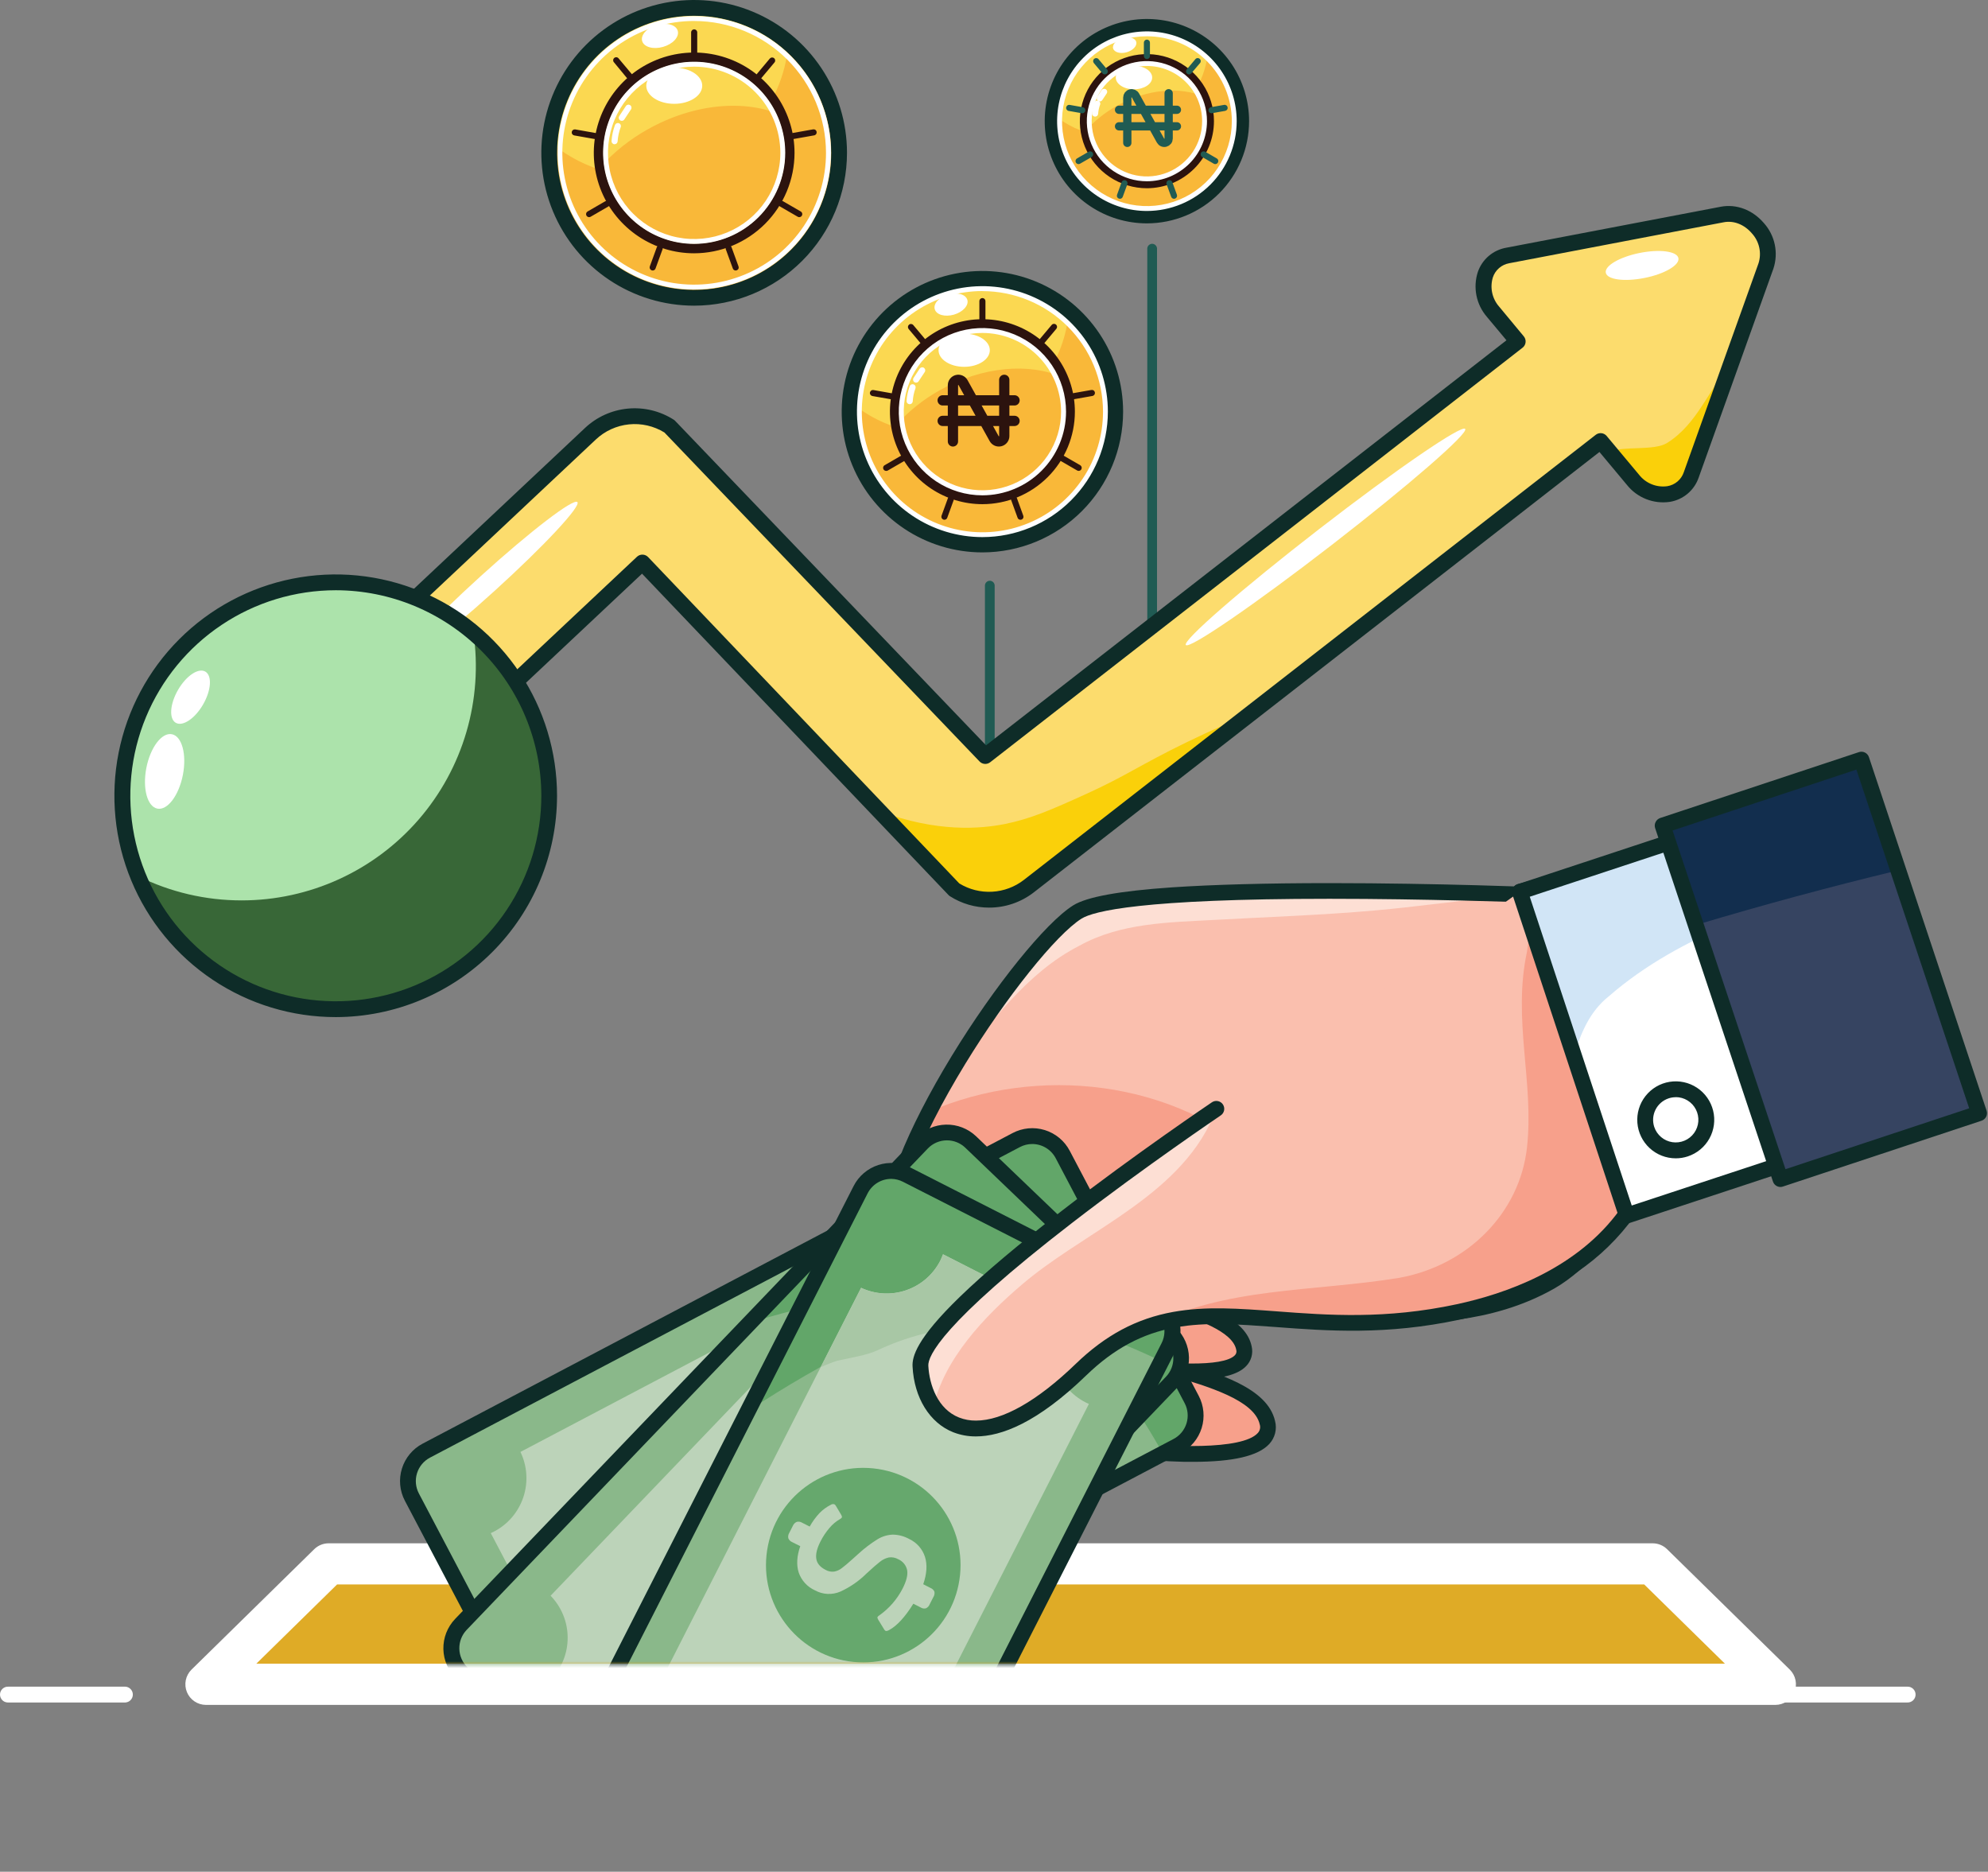 <svg width="581" height="547" viewBox="0 0 581 547" fill="none" xmlns="http://www.w3.org/2000/svg">
<rect x="0" y="0" width="581" height="547" fill="#808080" stroke="none"/>
<path d="M36.643 497.531H2.45C2.135 497.549 1.82 497.503 1.524 497.395C1.227 497.288 0.956 497.12 0.727 496.904C0.497 496.687 0.314 496.427 0.189 496.137C0.064 495.847 0 495.535 0 495.22C0 494.904 0.064 494.592 0.189 494.303C0.314 494.013 0.497 493.752 0.727 493.536C0.956 493.319 1.227 493.152 1.524 493.044C1.82 492.937 2.135 492.89 2.45 492.909H36.643C37.232 492.943 37.786 493.202 38.191 493.632C38.597 494.061 38.822 494.629 38.822 495.22C38.822 495.81 38.597 496.379 38.191 496.808C37.786 497.238 37.232 497.496 36.643 497.531ZM249.424 497.531H215.232C214.642 497.496 214.088 497.238 213.683 496.808C213.278 496.379 213.052 495.81 213.052 495.22C213.052 494.629 213.278 494.061 213.683 493.632C214.088 493.202 214.642 492.943 215.232 492.909H249.424C250.013 492.943 250.568 493.202 250.973 493.632C251.378 494.061 251.603 494.629 251.603 495.22C251.603 495.81 251.378 496.379 250.973 496.808C250.568 497.238 250.013 497.496 249.424 497.531ZM195.769 497.531H58.999C58.684 497.549 58.369 497.503 58.072 497.395C57.776 497.288 57.505 497.12 57.275 496.904C57.046 496.687 56.863 496.427 56.738 496.137C56.613 495.847 56.549 495.535 56.549 495.22C56.549 494.904 56.613 494.592 56.738 494.303C56.863 494.013 57.046 493.752 57.275 493.536C57.505 493.319 57.776 493.152 58.072 493.044C58.369 492.937 58.684 492.89 58.999 492.909H195.769C196.358 492.943 196.912 493.202 197.318 493.632C197.723 494.061 197.948 494.629 197.948 495.22C197.948 495.81 197.723 496.379 197.318 496.808C196.912 497.238 196.358 497.496 195.769 497.531Z" fill="white"/>
<path d="M557.386 497.531H227.29C226.7 497.496 226.146 497.238 225.741 496.808C225.336 496.379 225.11 495.81 225.11 495.22C225.11 494.629 225.336 494.061 225.741 493.632C226.146 493.202 226.7 492.943 227.29 492.909H557.386C557.701 492.89 558.016 492.937 558.313 493.044C558.609 493.152 558.88 493.319 559.11 493.536C559.339 493.752 559.522 494.013 559.647 494.303C559.772 494.592 559.836 494.904 559.836 495.22C559.836 495.535 559.772 495.847 559.647 496.137C559.522 496.427 559.339 496.687 559.11 496.904C558.88 497.12 558.609 497.288 558.313 497.395C558.016 497.503 557.701 497.549 557.386 497.531Z" fill="white"/>
<path d="M202.872 87.023C226.266 87.023 245.23 68.059 245.23 44.665C245.23 21.271 226.266 2.307 202.872 2.307C179.478 2.307 160.514 21.271 160.514 44.665C160.514 68.059 179.478 87.023 202.872 87.023Z" fill="#FBD851"/>
<path d="M198.076 9.006C198.583 10.774 196.665 12.875 193.795 13.699C190.925 14.524 188.182 13.763 187.675 11.995C187.167 10.227 189.078 8.118 191.956 7.294C194.833 6.469 197.569 7.238 198.076 9.006Z" fill="white"/>
<path d="M230.445 12.51C229.839 20.304 227.087 27.779 222.495 34.106C217.903 40.433 211.65 45.366 204.428 48.358C197.205 51.351 189.295 52.286 181.574 51.061C173.853 49.835 166.621 46.496 160.681 41.415C160.601 42.485 160.562 43.571 160.562 44.665C160.561 51.769 162.346 58.759 165.754 64.992C169.162 71.225 174.082 76.501 180.063 80.334C186.044 84.167 192.893 86.435 199.979 86.928C207.066 87.421 214.163 86.124 220.617 83.156C227.071 80.188 232.675 75.644 236.913 69.943C241.151 64.242 243.888 57.567 244.871 50.531C245.853 43.496 245.051 36.326 242.537 29.682C240.023 23.038 235.878 17.133 230.485 12.51H230.445Z" fill="#F9B839"/>
<path d="M202.872 89.33C194.038 89.33 185.403 86.71 178.058 81.803C170.712 76.895 164.988 69.919 161.607 61.758C158.226 53.596 157.342 44.615 159.065 35.951C160.789 27.287 165.043 19.329 171.289 13.082C177.536 6.836 185.494 2.582 194.158 0.858C202.823 -0.865 211.803 0.019 219.965 3.4C228.126 6.781 235.102 12.505 240.01 19.851C244.918 27.196 247.537 35.831 247.537 44.665C247.523 56.506 242.812 67.859 234.439 76.232C226.066 84.605 214.714 89.315 202.872 89.33ZM202.872 4.614C194.951 4.614 187.207 6.963 180.621 11.364C174.035 15.765 168.901 22.02 165.87 29.338C162.838 36.657 162.045 44.709 163.591 52.479C165.136 60.248 168.951 67.384 174.552 72.985C180.153 78.587 187.289 82.401 195.059 83.947C202.828 85.492 210.881 84.699 218.199 81.667C225.517 78.636 231.773 73.503 236.173 66.916C240.574 60.33 242.923 52.586 242.923 44.665C242.913 34.046 238.69 23.865 231.181 16.356C223.672 8.848 213.491 4.624 202.872 4.614Z" fill="#0E2C28"/>
<path d="M202.872 84.613C194.973 84.604 187.254 82.253 180.691 77.858C174.128 73.462 169.015 67.22 165.999 59.92C162.983 52.619 162.198 44.589 163.745 36.843C165.292 29.096 169.1 21.983 174.689 16.401C180.278 10.819 187.396 7.019 195.144 5.481C202.892 3.944 210.921 4.738 218.218 7.762C225.515 10.787 231.751 15.908 236.139 22.476C240.526 29.044 242.868 36.766 242.868 44.665C242.855 55.264 238.636 65.425 231.137 72.915C223.637 80.406 213.471 84.613 202.872 84.613ZM202.872 6.128C195.252 6.128 187.803 8.388 181.467 12.621C175.131 16.855 170.192 22.872 167.276 29.913C164.36 36.953 163.597 44.7 165.084 52.174C166.57 59.648 170.24 66.513 175.628 71.901C181.016 77.29 187.882 80.959 195.356 82.446C202.829 83.932 210.576 83.169 217.617 80.253C224.657 77.337 230.674 72.399 234.908 66.063C239.141 59.727 241.401 52.277 241.401 44.657C241.389 34.443 237.325 24.651 230.102 17.43C222.879 10.208 213.086 6.147 202.872 6.136V6.128Z" fill="white"/>
<path d="M213.564 70.475C227.819 64.57 234.589 48.227 228.684 33.972C222.78 19.718 206.437 12.948 192.182 18.853C177.927 24.757 171.158 41.1 177.062 55.355C182.967 69.61 199.31 76.379 213.564 70.475Z" fill="#F9B839"/>
<path d="M189.252 37.823C202.936 30.118 217.99 28.984 228.598 33.764C225.933 27.491 221.067 22.407 214.916 19.471C208.764 16.535 201.752 15.95 195.198 17.825C188.645 19.7 183.003 23.905 179.335 29.651C175.667 35.396 174.226 42.284 175.284 49.017C179.288 44.538 184.008 40.756 189.252 37.823Z" fill="#FBD851"/>
<path d="M179.612 42.152H179.557C179.44 42.145 179.326 42.115 179.221 42.064C179.116 42.012 179.022 41.941 178.944 41.853C178.867 41.766 178.808 41.663 178.77 41.553C178.732 41.442 178.717 41.325 178.724 41.209C178.835 39.606 179.176 38.028 179.739 36.523C179.824 36.303 179.992 36.125 180.207 36.028C180.422 35.93 180.666 35.92 180.888 36C180.998 36.041 181.098 36.104 181.184 36.184C181.269 36.264 181.337 36.361 181.385 36.468C181.433 36.574 181.459 36.69 181.463 36.807C181.466 36.924 181.446 37.04 181.404 37.15C180.898 38.49 180.594 39.898 180.5 41.327C180.482 41.551 180.381 41.76 180.217 41.913C180.052 42.065 179.836 42.151 179.612 42.152ZM181.721 35.31C181.547 35.311 181.376 35.261 181.229 35.168C181.032 35.037 180.895 34.833 180.848 34.602C180.8 34.37 180.846 34.129 180.976 33.931L182.926 30.982C182.99 30.884 183.074 30.801 183.17 30.735C183.267 30.67 183.376 30.625 183.491 30.602C183.605 30.578 183.723 30.578 183.838 30.6C183.952 30.623 184.061 30.667 184.159 30.732C184.256 30.797 184.34 30.88 184.405 30.977C184.47 31.073 184.516 31.182 184.539 31.297C184.562 31.411 184.562 31.529 184.54 31.644C184.518 31.758 184.473 31.867 184.408 31.965L182.458 34.914C182.378 35.036 182.269 35.137 182.14 35.206C182.011 35.276 181.867 35.311 181.721 35.31Z" fill="white"/>
<path d="M197.053 30.34C201.567 30.34 205.227 27.972 205.227 25.052C205.227 22.131 201.567 19.764 197.053 19.764C192.539 19.764 188.88 22.131 188.88 25.052C188.88 27.972 192.539 30.34 197.053 30.34Z" fill="white"/>
<path d="M202.872 74.022C197.071 74.022 191.4 72.301 186.576 69.078C181.752 65.855 177.992 61.274 175.772 55.914C173.552 50.554 172.971 44.656 174.103 38.966C175.235 33.276 178.029 28.05 182.131 23.948C186.233 19.845 191.46 17.052 197.15 15.92C202.84 14.788 208.738 15.369 214.097 17.589C219.457 19.809 224.038 23.569 227.262 28.392C230.485 33.216 232.205 38.887 232.205 44.689C232.188 52.463 229.092 59.914 223.595 65.412C218.098 70.909 210.647 74.005 202.872 74.022ZM202.872 18.147C197.627 18.147 192.5 19.702 188.139 22.616C183.779 25.53 180.38 29.671 178.372 34.517C176.365 39.362 175.84 44.694 176.863 49.839C177.887 54.983 180.412 59.708 184.121 63.416C187.83 67.125 192.555 69.651 197.699 70.674C202.843 71.697 208.175 71.172 213.02 69.165C217.866 67.158 222.008 63.759 224.921 59.398C227.835 55.037 229.391 49.91 229.391 44.665C229.384 37.634 226.588 30.892 221.617 25.921C216.645 20.949 209.903 18.153 202.872 18.147Z" fill="#2C130E"/>
<path d="M202.872 71.271C197.608 71.271 192.462 69.71 188.086 66.785C183.709 63.86 180.298 59.703 178.284 54.84C176.27 49.976 175.743 44.625 176.771 39.462C177.798 34.299 180.334 29.557 184.056 25.836C187.779 22.114 192.522 19.58 197.685 18.554C202.848 17.528 208.199 18.056 213.062 20.072C217.925 22.087 222.081 25.5 225.004 29.877C227.928 34.255 229.487 39.401 229.486 44.665C229.477 51.72 226.67 58.484 221.681 63.472C216.692 68.46 209.927 71.264 202.872 71.271ZM202.872 19.479C197.891 19.479 193.021 20.956 188.879 23.723C184.737 26.491 181.509 30.424 179.603 35.027C177.697 39.629 177.198 44.693 178.17 49.579C179.141 54.464 181.54 58.952 185.063 62.475C188.585 65.997 193.073 68.396 197.959 69.368C202.844 70.339 207.908 69.841 212.511 67.934C217.113 66.028 221.046 62.8 223.814 58.658C226.582 54.516 228.059 49.647 228.059 44.665C228.05 37.988 225.394 31.586 220.672 26.865C215.951 22.143 209.549 19.487 202.872 19.479Z" fill="white"/>
<path d="M173.896 40.622H173.738L167.823 39.575C167.591 39.535 167.384 39.405 167.248 39.212C167.112 39.02 167.058 38.781 167.098 38.549C167.138 38.316 167.269 38.109 167.461 37.973C167.654 37.837 167.892 37.783 168.125 37.823L174.047 38.87C174.274 38.899 174.481 39.014 174.625 39.193C174.769 39.371 174.839 39.598 174.82 39.826C174.8 40.054 174.693 40.266 174.521 40.417C174.349 40.569 174.125 40.648 173.896 40.638V40.622ZM190.751 79.048C190.645 79.049 190.54 79.03 190.441 78.992C190.221 78.912 190.042 78.747 189.942 78.535C189.842 78.323 189.831 78.079 189.91 77.859L191.971 72.206C192.011 72.096 192.073 71.995 192.152 71.909C192.231 71.823 192.326 71.753 192.432 71.704C192.538 71.655 192.653 71.627 192.77 71.622C192.887 71.617 193.003 71.635 193.113 71.675C193.223 71.715 193.324 71.776 193.41 71.855C193.496 71.934 193.566 72.03 193.615 72.136C193.664 72.242 193.692 72.356 193.697 72.473C193.702 72.59 193.684 72.707 193.644 72.817L191.583 78.461C191.523 78.634 191.411 78.783 191.261 78.888C191.112 78.994 190.933 79.049 190.751 79.048ZM233.584 63.462C233.428 63.462 233.275 63.421 233.14 63.343L227.932 60.33C227.831 60.272 227.742 60.194 227.671 60.102C227.6 60.009 227.548 59.904 227.518 59.791C227.488 59.678 227.48 59.561 227.495 59.445C227.511 59.33 227.548 59.218 227.607 59.117C227.665 59.016 227.743 58.928 227.835 58.857C227.928 58.786 228.033 58.734 228.146 58.704C228.259 58.673 228.376 58.666 228.492 58.681C228.607 58.696 228.719 58.734 228.82 58.792L234.028 61.805C234.198 61.903 234.33 62.053 234.405 62.234C234.479 62.415 234.493 62.615 234.442 62.804C234.391 62.992 234.28 63.159 234.125 63.278C233.97 63.397 233.78 63.462 233.584 63.462ZM221.804 23.173C221.595 23.176 221.392 23.103 221.233 22.967C221.142 22.892 221.067 22.801 221.013 22.697C220.958 22.594 220.924 22.48 220.914 22.364C220.904 22.247 220.917 22.13 220.952 22.018C220.988 21.906 221.046 21.803 221.122 21.714L224.983 17.108C225.135 16.929 225.352 16.817 225.586 16.796C225.821 16.775 226.054 16.847 226.235 16.997C226.325 17.072 226.399 17.164 226.453 17.267C226.507 17.371 226.54 17.484 226.551 17.6C226.561 17.717 226.548 17.834 226.513 17.945C226.478 18.057 226.421 18.16 226.346 18.25L222.485 22.856C222.402 22.956 222.298 23.036 222.18 23.091C222.062 23.146 221.934 23.174 221.804 23.173ZM183.949 23.173C183.818 23.174 183.69 23.146 183.572 23.091C183.454 23.037 183.35 22.956 183.267 22.856L179.446 18.226C179.362 18.138 179.297 18.034 179.255 17.921C179.213 17.807 179.194 17.686 179.201 17.564C179.207 17.443 179.239 17.325 179.293 17.216C179.347 17.108 179.423 17.011 179.515 16.933C179.608 16.855 179.716 16.797 179.832 16.762C179.948 16.727 180.071 16.716 180.191 16.73C180.312 16.745 180.428 16.783 180.533 16.844C180.638 16.905 180.729 16.987 180.801 17.084L184.67 21.69C184.75 21.783 184.811 21.891 184.847 22.008C184.883 22.125 184.894 22.248 184.88 22.37C184.866 22.491 184.826 22.609 184.764 22.714C184.702 22.82 184.619 22.911 184.519 22.983C184.358 23.113 184.156 23.181 183.949 23.173ZM172.168 63.462C171.972 63.462 171.782 63.397 171.627 63.278C171.472 63.159 171.361 62.992 171.31 62.804C171.26 62.615 171.273 62.415 171.347 62.234C171.422 62.053 171.555 61.903 171.724 61.805L176.932 58.792C177.033 58.734 177.145 58.696 177.261 58.681C177.376 58.666 177.494 58.673 177.606 58.704C177.719 58.734 177.824 58.786 177.917 58.857C178.009 58.928 178.087 59.016 178.145 59.117C178.204 59.218 178.242 59.33 178.257 59.445C178.272 59.561 178.264 59.678 178.234 59.791C178.204 59.904 178.152 60.009 178.081 60.102C178.01 60.194 177.921 60.272 177.82 60.33L172.612 63.343C172.477 63.421 172.324 63.462 172.168 63.462ZM215.002 79.048C214.819 79.049 214.64 78.994 214.491 78.888C214.341 78.783 214.229 78.634 214.169 78.461L212.108 72.817C212.027 72.595 212.037 72.35 212.137 72.136C212.237 71.922 212.417 71.756 212.639 71.675C212.861 71.594 213.106 71.604 213.32 71.704C213.534 71.804 213.7 71.984 213.781 72.206L215.834 77.859C215.875 77.968 215.894 78.084 215.89 78.201C215.886 78.317 215.858 78.432 215.808 78.538C215.759 78.644 215.688 78.738 215.602 78.816C215.515 78.894 215.413 78.954 215.303 78.992C215.207 79.03 215.105 79.049 215.002 79.048ZM231.872 40.622C231.643 40.632 231.419 40.553 231.247 40.402C231.075 40.25 230.968 40.038 230.948 39.81C230.929 39.582 230.999 39.355 231.143 39.177C231.287 38.998 231.494 38.883 231.721 38.854L237.635 37.807C237.868 37.767 238.107 37.819 238.3 37.955C238.493 38.09 238.625 38.297 238.666 38.529C238.707 38.761 238.654 39 238.519 39.194C238.383 39.387 238.177 39.519 237.945 39.559L232.03 40.606L231.872 40.622ZM202.872 16.284C202.755 16.284 202.64 16.261 202.532 16.216C202.425 16.171 202.327 16.106 202.244 16.023C202.162 15.941 202.096 15.843 202.052 15.736C202.007 15.628 201.984 15.512 201.984 15.396V9.386C202.005 9.164 202.108 8.958 202.273 8.808C202.438 8.658 202.653 8.575 202.876 8.575C203.099 8.575 203.314 8.658 203.479 8.808C203.644 8.958 203.747 9.164 203.768 9.386V15.396C203.766 15.632 203.671 15.858 203.503 16.024C203.335 16.19 203.108 16.284 202.872 16.284Z" fill="#2C130E"/>
<path d="M287.113 159.118C308.545 159.118 325.919 141.744 325.919 120.312C325.919 98.88 308.545 81.505 287.113 81.505C265.68 81.505 248.306 98.88 248.306 120.312C248.306 141.744 265.68 159.118 287.113 159.118Z" fill="#FBD851"/>
<path d="M282.713 87.641C283.18 89.227 281.428 91.185 278.796 91.946C276.164 92.707 273.651 92.002 273.184 90.361C272.716 88.72 274.476 86.817 277.108 86.056C279.74 85.295 282.253 86.016 282.713 87.641Z" fill="white"/>
<path d="M312.378 90.852C311.828 98.001 309.307 104.857 305.097 110.66C300.887 116.463 295.151 120.987 288.526 123.728C281.902 126.47 274.647 127.323 267.567 126.192C260.487 125.062 253.858 121.992 248.417 117.323C248.344 118.312 248.307 119.304 248.306 120.296C248.293 126.817 249.921 133.236 253.041 138.962C256.16 144.689 260.672 149.537 266.158 153.061C271.645 156.586 277.93 158.672 284.435 159.128C290.94 159.584 297.455 158.395 303.38 155.671C309.305 152.947 314.448 148.775 318.337 143.541C322.225 138.306 324.733 132.176 325.629 125.717C326.526 119.258 325.782 112.678 323.466 106.582C321.15 100.486 317.337 95.071 312.378 90.836V90.852Z" fill="#F9B839"/>
<path d="M287.113 161.433C278.98 161.433 271.029 159.021 264.267 154.503C257.504 149.984 252.234 143.562 249.121 136.048C246.009 128.534 245.195 120.266 246.781 112.289C248.368 104.313 252.285 96.986 258.035 91.235C263.786 85.484 271.113 81.567 279.09 79.981C287.067 78.394 295.335 79.208 302.849 82.321C310.363 85.433 316.785 90.704 321.304 97.466C325.822 104.228 328.234 112.179 328.234 120.312C328.223 131.215 323.888 141.668 316.178 149.377C308.469 157.087 298.015 161.423 287.113 161.433ZM287.113 83.812C279.9 83.812 272.849 85.951 266.852 89.958C260.855 93.965 256.181 99.661 253.421 106.324C250.661 112.988 249.938 120.321 251.346 127.395C252.753 134.469 256.226 140.967 261.326 146.067C266.426 151.167 272.924 154.64 279.998 156.047C287.072 157.454 294.405 156.732 301.068 153.972C307.732 151.212 313.427 146.538 317.434 140.54C321.442 134.543 323.58 127.493 323.58 120.28C323.559 110.615 319.711 101.351 312.876 94.517C306.042 87.682 296.778 83.833 287.113 83.812Z" fill="#0E2C28"/>
<path d="M287.112 156.962C279.861 156.962 272.772 154.811 266.742 150.783C260.712 146.754 256.013 141.027 253.238 134.327C250.462 127.628 249.736 120.255 251.151 113.143C252.566 106.03 256.058 99.497 261.186 94.369C266.314 89.241 272.847 85.749 279.959 84.335C287.072 82.92 294.444 83.646 301.144 86.421C307.844 89.196 313.57 93.896 317.599 99.925C321.628 105.955 323.778 113.044 323.778 120.296C323.77 130.018 319.904 139.339 313.03 146.213C306.156 153.088 296.834 156.953 287.112 156.962ZM287.112 85.057C280.141 85.057 273.326 87.124 267.53 90.998C261.733 94.871 257.215 100.376 254.548 106.817C251.88 113.258 251.183 120.346 252.543 127.183C253.904 134.021 257.262 140.301 262.192 145.23C267.122 150.159 273.403 153.515 280.241 154.874C287.079 156.234 294.166 155.534 300.606 152.865C307.047 150.196 312.551 145.678 316.423 139.88C320.295 134.083 322.361 127.267 322.359 120.296C322.345 110.955 318.626 102 312.018 95.397C305.411 88.794 296.454 85.081 287.112 85.073V85.057Z" fill="white"/>
<path d="M289.62 145.816C303.689 144.424 313.966 131.89 312.574 117.821C311.182 103.752 298.649 93.475 284.58 94.867C270.51 96.259 260.234 108.793 261.625 122.862C263.017 136.931 275.551 147.208 289.62 145.816Z" fill="#F9B839"/>
<path d="M274.634 114.049C287.168 106.985 300.962 105.947 310.682 110.331C308.24 104.584 303.782 99.928 298.147 97.239C292.511 94.55 286.088 94.013 280.084 95.73C274.081 97.447 268.912 101.298 265.55 106.56C262.188 111.822 260.866 118.131 261.831 124.299C265.501 120.197 269.828 116.733 274.634 114.049Z" fill="#FBD851"/>
<path d="M265.803 118.116H265.739C265.511 118.092 265.301 117.98 265.153 117.804C265.005 117.628 264.931 117.402 264.947 117.172C265.042 115.694 265.358 114.238 265.882 112.852C265.923 112.742 265.984 112.642 266.064 112.557C266.143 112.472 266.239 112.403 266.345 112.355C266.451 112.308 266.566 112.281 266.682 112.278C266.799 112.275 266.915 112.295 267.024 112.336C267.243 112.42 267.421 112.587 267.519 112.8C267.617 113.014 267.627 113.257 267.547 113.478C267.098 114.703 266.83 115.988 266.754 117.291C266.747 117.408 266.717 117.523 266.665 117.628C266.613 117.733 266.541 117.827 266.452 117.904C266.363 117.981 266.26 118.039 266.149 118.075C266.037 118.112 265.92 118.125 265.803 118.116ZM267.729 111.821C267.554 111.821 267.383 111.769 267.238 111.67C267.14 111.606 267.056 111.524 266.991 111.427C266.926 111.33 266.881 111.222 266.858 111.107C266.835 110.993 266.835 110.875 266.858 110.761C266.881 110.647 266.927 110.538 266.992 110.442L268.776 107.738C268.905 107.542 269.107 107.405 269.338 107.357C269.568 107.31 269.808 107.355 270.004 107.485C270.201 107.616 270.339 107.819 270.386 108.051C270.434 108.282 270.388 108.523 270.258 108.721L268.467 111.425C268.386 111.546 268.276 111.646 268.148 111.715C268.019 111.784 267.875 111.821 267.729 111.821ZM289.277 102.347C289.277 105.027 285.923 107.199 281.785 107.199C277.647 107.199 274.293 105.027 274.293 102.347C274.293 99.668 277.647 97.496 281.785 97.496C285.923 97.496 289.277 99.668 289.277 102.347Z" fill="white"/>
<path d="M287.113 147.338C281.767 147.338 276.542 145.753 272.098 142.783C267.654 139.813 264.19 135.592 262.144 130.654C260.099 125.716 259.563 120.282 260.606 115.039C261.649 109.797 264.223 104.981 268.003 101.202C271.782 97.422 276.598 94.848 281.84 93.805C287.083 92.763 292.517 93.298 297.455 95.343C302.393 97.389 306.614 100.853 309.584 105.297C312.553 109.741 314.138 114.967 314.138 120.312C314.132 127.478 311.283 134.348 306.216 139.415C301.149 144.482 294.278 147.331 287.113 147.338ZM287.113 96.14C282.33 96.14 277.655 97.558 273.678 100.216C269.702 102.873 266.603 106.65 264.773 111.068C262.943 115.487 262.465 120.349 263.398 125.04C264.332 129.73 266.635 134.039 270.018 137.42C273.4 140.801 277.709 143.104 282.4 144.036C287.091 144.968 291.953 144.488 296.371 142.657C300.789 140.825 304.565 137.725 307.221 133.747C309.877 129.77 311.294 125.094 311.292 120.312C311.284 113.902 308.733 107.758 304.201 103.226C299.668 98.695 293.522 96.146 287.113 96.14Z" fill="#2C130E"/>
<path d="M287.113 144.753C282.279 144.753 277.553 143.32 273.534 140.634C269.514 137.948 266.382 134.131 264.532 129.665C262.682 125.199 262.198 120.285 263.141 115.544C264.084 110.802 266.412 106.447 269.83 103.029C273.248 99.611 277.603 97.283 282.344 96.34C287.086 95.397 292 95.881 296.466 97.731C300.932 99.581 304.749 102.714 307.435 106.733C310.12 110.752 311.554 115.478 311.554 120.312C311.548 126.792 308.971 133.005 304.388 137.587C299.806 142.17 293.593 144.747 287.113 144.753ZM287.113 97.297C282.566 97.297 278.121 98.646 274.34 101.172C270.559 103.698 267.612 107.289 265.872 111.49C264.132 115.691 263.677 120.314 264.564 124.773C265.451 129.233 267.641 133.33 270.856 136.545C274.071 139.76 278.168 141.95 282.627 142.837C287.087 143.724 291.71 143.269 295.911 141.529C300.112 139.788 303.702 136.842 306.229 133.061C308.755 129.28 310.103 124.835 310.103 120.288C310.091 114.194 307.664 108.354 303.355 104.045C299.047 99.736 293.206 97.31 287.113 97.297Z" fill="white"/>
<path d="M260.547 116.681H260.388L254.966 115.737C254.851 115.717 254.741 115.674 254.642 115.612C254.544 115.549 254.458 115.467 254.391 115.372C254.324 115.276 254.277 115.168 254.252 115.054C254.226 114.94 254.224 114.822 254.244 114.707C254.264 114.592 254.307 114.482 254.37 114.383C254.433 114.285 254.514 114.2 254.61 114.133C254.706 114.066 254.814 114.018 254.928 113.993C255.042 113.968 255.16 113.965 255.275 113.985L260.697 114.945C260.913 114.986 261.106 115.105 261.239 115.281C261.371 115.456 261.434 115.674 261.416 115.893C261.397 116.111 261.298 116.316 261.137 116.466C260.977 116.616 260.766 116.701 260.547 116.705V116.681ZM276.006 151.896C275.9 151.897 275.795 151.878 275.697 151.84C275.476 151.76 275.297 151.596 275.197 151.383C275.098 151.171 275.086 150.928 275.166 150.707L277.052 145.53C277.132 145.308 277.297 145.127 277.51 145.027C277.724 144.926 277.968 144.915 278.19 144.995C278.412 145.075 278.593 145.239 278.693 145.453C278.794 145.666 278.805 145.911 278.725 146.132L276.838 151.309C276.779 151.482 276.666 151.632 276.517 151.737C276.367 151.842 276.189 151.898 276.006 151.896ZM315.248 137.61C315.093 137.609 314.94 137.568 314.804 137.491L310.048 134.74C309.844 134.623 309.695 134.429 309.634 134.201C309.573 133.974 309.605 133.731 309.723 133.527C309.84 133.323 310.034 133.175 310.262 133.114C310.489 133.053 310.732 133.085 310.936 133.202L315.692 135.953C315.862 136.051 315.994 136.202 316.069 136.382C316.144 136.563 316.157 136.763 316.106 136.952C316.055 137.141 315.944 137.308 315.789 137.427C315.634 137.546 315.444 137.61 315.248 137.61ZM304.459 100.675C304.25 100.678 304.047 100.605 303.888 100.469C303.797 100.394 303.722 100.303 303.668 100.199C303.613 100.096 303.579 99.982 303.569 99.866C303.559 99.749 303.572 99.631 303.607 99.52C303.643 99.408 303.701 99.305 303.777 99.216L307.321 94.998C307.393 94.901 307.484 94.819 307.589 94.758C307.694 94.698 307.81 94.659 307.931 94.645C308.051 94.63 308.173 94.641 308.29 94.676C308.406 94.711 308.514 94.769 308.606 94.847C308.699 94.925 308.775 95.022 308.829 95.13C308.883 95.239 308.914 95.357 308.921 95.478C308.928 95.6 308.909 95.721 308.867 95.835C308.825 95.948 308.76 96.052 308.676 96.14L305.14 100.358C305.058 100.458 304.953 100.539 304.835 100.593C304.717 100.648 304.589 100.676 304.459 100.675ZM269.775 100.675C269.645 100.676 269.516 100.648 269.398 100.593C269.28 100.539 269.176 100.458 269.093 100.358L265.549 96.14C265.399 95.959 265.327 95.725 265.348 95.491C265.369 95.257 265.481 95.04 265.66 94.887C265.749 94.811 265.852 94.754 265.964 94.718C266.076 94.682 266.193 94.669 266.31 94.68C266.426 94.69 266.54 94.724 266.643 94.778C266.747 94.833 266.839 94.908 266.913 94.998L270.456 99.216C270.532 99.305 270.588 99.409 270.623 99.52C270.658 99.632 270.671 99.749 270.661 99.865C270.651 99.982 270.617 100.095 270.563 100.198C270.509 100.302 270.435 100.394 270.345 100.469C270.186 100.603 269.983 100.677 269.775 100.675ZM258.977 137.61C258.782 137.61 258.592 137.546 258.436 137.427C258.281 137.308 258.17 137.141 258.119 136.952C258.069 136.763 258.082 136.563 258.157 136.382C258.231 136.202 258.364 136.051 258.533 135.953L263.29 133.202C263.392 133.143 263.506 133.104 263.623 133.089C263.74 133.073 263.86 133.081 263.974 133.111C264.089 133.142 264.196 133.195 264.29 133.267C264.384 133.339 264.463 133.429 264.523 133.531C264.582 133.634 264.62 133.747 264.636 133.865C264.652 133.982 264.644 134.101 264.613 134.216C264.583 134.33 264.53 134.438 264.458 134.532C264.386 134.626 264.296 134.705 264.194 134.764L259.437 137.515C259.295 137.587 259.136 137.62 258.977 137.61ZM298.227 151.896C298.045 151.898 297.866 151.842 297.717 151.737C297.567 151.632 297.455 151.482 297.395 151.309L295.508 146.132C295.428 145.911 295.44 145.666 295.54 145.453C295.641 145.239 295.822 145.075 296.043 144.995C296.265 144.915 296.51 144.926 296.723 145.027C296.936 145.127 297.101 145.308 297.181 145.53L299.06 150.707C299.101 150.816 299.12 150.932 299.116 151.049C299.111 151.166 299.084 151.28 299.034 151.386C298.985 151.492 298.914 151.586 298.828 151.665C298.741 151.743 298.639 151.802 298.529 151.84C298.433 151.878 298.33 151.897 298.227 151.896ZM313.687 116.681C313.466 116.679 313.255 116.595 313.093 116.446C312.931 116.296 312.83 116.092 312.811 115.873C312.791 115.653 312.853 115.434 312.986 115.258C313.118 115.083 313.312 114.962 313.528 114.921L318.959 113.962C319.191 113.921 319.43 113.974 319.623 114.109C319.817 114.244 319.948 114.451 319.989 114.683C320.03 114.915 319.977 115.154 319.842 115.348C319.707 115.541 319.5 115.673 319.268 115.714L313.837 116.673L313.687 116.681ZM287.113 94.388C286.877 94.388 286.651 94.294 286.485 94.128C286.318 93.961 286.225 93.736 286.225 93.5V87.99C286.225 87.755 286.318 87.529 286.485 87.362C286.651 87.196 286.877 87.102 287.113 87.102C287.348 87.102 287.574 87.196 287.741 87.362C287.907 87.529 288.001 87.755 288.001 87.99V93.54C287.99 93.768 287.892 93.984 287.727 94.142C287.562 94.3 287.341 94.388 287.113 94.388Z" fill="#2C130E"/>
<path d="M361.995 41.739C365.491 26.926 356.318 12.085 341.505 8.589C326.693 5.093 311.851 14.266 308.355 29.078C304.859 43.891 314.033 58.733 328.845 62.229C343.657 65.725 358.499 56.551 361.995 41.739Z" fill="#FBD851"/>
<path d="M332.063 12.217C332.396 13.366 331.151 14.73 329.28 15.269C327.409 15.808 325.626 15.269 325.316 14.159C325.007 13.049 326.236 11.638 328.107 11.107C329.978 10.576 331.73 11.091 332.063 12.217Z" fill="white"/>
<path d="M353.127 14.5C352.732 19.574 350.939 24.439 347.948 28.557C344.958 32.675 340.885 35.884 336.183 37.829C331.48 39.775 326.331 40.38 321.305 39.579C316.279 38.777 311.573 36.6 307.709 33.289C307.661 33.986 307.63 34.684 307.63 35.398C307.626 40.019 308.786 44.568 311.001 48.624C313.216 52.68 316.415 56.114 320.305 58.61C324.195 61.106 328.65 62.583 333.261 62.906C337.871 63.229 342.489 62.388 346.689 60.459C350.888 58.529 354.536 55.575 357.295 51.867C360.054 48.159 361.836 43.817 362.477 39.24C363.118 34.663 362.598 29.998 360.964 25.675C359.33 21.352 356.635 17.509 353.127 14.5Z" fill="#F9B839"/>
<path d="M335.187 65.277C329.28 65.277 323.506 63.526 318.595 60.244C313.684 56.963 309.856 52.299 307.596 46.842C305.336 41.385 304.744 35.38 305.897 29.587C307.049 23.794 309.893 18.473 314.07 14.296C318.246 10.12 323.567 7.276 329.36 6.123C335.154 4.971 341.158 5.562 346.615 7.823C352.072 10.083 356.736 13.911 360.018 18.822C363.299 23.733 365.051 29.507 365.051 35.413C365.042 43.331 361.893 50.922 356.294 56.521C350.696 62.12 343.104 65.269 335.187 65.277ZM335.187 10.171C330.195 10.173 325.315 11.655 321.165 14.429C317.015 17.204 313.781 21.147 311.872 25.759C309.962 30.372 309.464 35.447 310.439 40.343C311.413 45.239 313.818 49.736 317.349 53.265C320.879 56.794 325.377 59.198 330.273 60.171C335.169 61.144 340.244 60.644 344.856 58.733C349.468 56.822 353.41 53.587 356.183 49.436C358.956 45.285 360.437 40.405 360.437 35.413C360.43 28.719 357.768 22.301 353.034 17.569C348.299 12.836 341.881 10.175 335.187 10.171Z" fill="#0E2C28"/>
<path d="M335.186 61.654C329.997 61.654 324.923 60.115 320.608 57.232C316.293 54.349 312.929 50.25 310.943 45.455C308.957 40.66 308.437 35.384 309.45 30.294C310.462 25.204 312.962 20.528 316.631 16.858C320.301 13.188 324.977 10.689 330.067 9.677C335.157 8.664 340.434 9.184 345.228 11.17C350.023 13.156 354.122 16.519 357.005 20.835C359.888 25.15 361.427 30.223 361.427 35.413C361.419 42.37 358.652 49.04 353.732 53.959C348.813 58.879 342.143 61.646 335.186 61.654ZM335.186 10.6C330.279 10.601 325.482 12.058 321.403 14.785C317.323 17.513 314.144 21.389 312.267 25.923C310.39 30.457 309.9 35.446 310.858 40.259C311.817 45.072 314.181 49.493 317.651 52.962C321.122 56.432 325.543 58.794 330.356 59.751C335.17 60.708 340.158 60.216 344.692 58.338C349.226 56.459 353.101 53.279 355.827 49.198C358.553 45.118 360.008 40.321 360.008 35.413C360.002 28.833 357.385 22.524 352.731 17.872C348.077 13.219 341.767 10.604 335.186 10.6Z" fill="white"/>
<path d="M344.742 50.863C353.282 45.585 355.926 34.383 350.648 25.843C345.369 17.303 334.167 14.659 325.627 19.937C317.087 25.216 314.443 36.418 319.722 44.958C325 53.498 336.202 56.142 344.742 50.863Z" fill="#F9B839"/>
<path d="M326.323 30.966C335.226 25.948 345.025 25.21 351.922 28.326C350.28 24.479 347.36 21.316 343.657 19.371C339.953 17.427 335.692 16.82 331.592 17.652C327.493 18.485 323.806 20.707 321.155 23.943C318.504 27.179 317.05 31.23 317.04 35.413C317.037 36.361 317.111 37.308 317.262 38.244C319.859 35.333 322.921 32.874 326.323 30.966Z" fill="#FBD851"/>
<path d="M320.052 34.081H319.997C319.761 34.065 319.54 33.956 319.384 33.778C319.228 33.599 319.149 33.367 319.164 33.13C319.232 32.045 319.462 30.976 319.846 29.959C319.929 29.738 320.097 29.56 320.312 29.462C320.526 29.365 320.771 29.357 320.992 29.44C321.213 29.523 321.391 29.69 321.489 29.905C321.586 30.12 321.594 30.365 321.511 30.585C321.195 31.428 321.003 32.312 320.94 33.209C320.936 33.442 320.841 33.664 320.675 33.827C320.509 33.99 320.285 34.082 320.052 34.081Z" fill="white"/>
<path d="M321.424 29.642C321.249 29.642 321.077 29.59 320.932 29.491C320.736 29.362 320.599 29.16 320.551 28.929C320.504 28.699 320.55 28.459 320.679 28.262L321.947 26.344C322.078 26.147 322.282 26.01 322.513 25.962C322.745 25.915 322.986 25.961 323.184 26.09C323.281 26.154 323.365 26.237 323.43 26.334C323.496 26.43 323.541 26.539 323.564 26.653C323.587 26.768 323.587 26.885 323.563 27C323.54 27.114 323.495 27.223 323.43 27.319L322.145 29.245C322.066 29.365 321.959 29.463 321.833 29.532C321.708 29.601 321.567 29.639 321.424 29.642Z" fill="white"/>
<path d="M331.405 26.098C334.343 26.098 336.725 24.558 336.725 22.657C336.725 20.757 334.343 19.217 331.405 19.217C328.467 19.217 326.085 20.757 326.085 22.657C326.085 24.558 328.467 26.098 331.405 26.098Z" fill="white"/>
<path d="M335.187 55.011C331.311 55.011 327.522 53.861 324.299 51.708C321.076 49.555 318.564 46.494 317.081 42.913C315.598 39.332 315.21 35.392 315.966 31.59C316.722 27.789 318.588 24.297 321.329 21.556C324.07 18.815 327.562 16.949 331.363 16.192C335.165 15.436 339.105 15.824 342.686 17.308C346.267 18.791 349.328 21.303 351.481 24.526C353.635 27.748 354.784 31.537 354.784 35.413C354.778 40.609 352.711 45.59 349.037 49.264C345.363 52.938 340.382 55.005 335.187 55.011ZM335.187 18.662C331.873 18.662 328.635 19.645 325.88 21.485C323.125 23.326 320.978 25.942 319.71 29.003C318.442 32.064 318.111 35.432 318.757 38.681C319.403 41.931 320.999 44.916 323.342 47.258C325.684 49.601 328.669 51.197 331.919 51.843C335.168 52.489 338.536 52.157 341.597 50.89C344.658 49.622 347.274 47.475 349.115 44.72C350.956 41.965 351.938 38.727 351.938 35.413C351.932 30.973 350.165 26.715 347.025 23.575C343.885 20.435 339.627 18.668 335.187 18.662Z" fill="#2C130E"/>
<path d="M335.187 52.973C331.714 52.973 328.319 51.944 325.431 50.014C322.543 48.084 320.292 45.342 318.963 42.133C317.634 38.925 317.286 35.394 317.964 31.988C318.642 28.581 320.314 25.452 322.77 22.997C325.226 20.541 328.355 18.868 331.761 18.191C335.167 17.513 338.698 17.861 341.907 19.19C345.115 20.519 347.858 22.77 349.787 25.657C351.717 28.545 352.747 31.94 352.747 35.413C352.74 40.069 350.888 44.531 347.596 47.823C344.305 51.115 339.842 52.967 335.187 52.973ZM335.187 19.28C331.994 19.28 328.873 20.227 326.218 22.001C323.564 23.775 321.495 26.296 320.274 29.246C319.052 32.196 318.733 35.442 319.356 38.573C319.98 41.704 321.518 44.58 323.776 46.837C326.034 49.094 328.911 50.631 332.043 51.253C335.174 51.875 338.42 51.554 341.369 50.331C344.318 49.108 346.839 47.038 348.611 44.383C350.384 41.727 351.329 38.606 351.328 35.413C351.323 31.134 349.621 27.032 346.595 24.007C343.569 20.983 339.465 19.282 335.187 19.28Z" fill="white"/>
<path d="M316.326 33.09H316.168L312.315 32.409C312.2 32.388 312.09 32.346 311.992 32.283C311.893 32.22 311.808 32.139 311.741 32.043C311.674 31.947 311.626 31.839 311.601 31.725C311.576 31.611 311.573 31.493 311.594 31.378C311.614 31.263 311.657 31.153 311.719 31.055C311.782 30.956 311.864 30.871 311.959 30.804C312.055 30.737 312.163 30.689 312.277 30.664C312.391 30.639 312.509 30.636 312.624 30.657L316.477 31.338C316.693 31.38 316.886 31.499 317.018 31.674C317.151 31.849 317.214 32.068 317.195 32.286C317.177 32.505 317.077 32.709 316.917 32.859C316.756 33.009 316.546 33.094 316.326 33.098V33.09ZM327.298 58.095C327.195 58.096 327.093 58.077 326.997 58.039C326.887 58.001 326.785 57.941 326.698 57.863C326.612 57.785 326.541 57.69 326.492 57.585C326.442 57.479 326.414 57.364 326.41 57.248C326.406 57.131 326.425 57.015 326.466 56.906L327.798 53.227C327.879 53.005 328.045 52.825 328.259 52.725C328.473 52.625 328.718 52.615 328.94 52.696C329.161 52.777 329.342 52.943 329.442 53.157C329.541 53.371 329.552 53.616 329.471 53.837L328.131 57.508C328.071 57.681 327.959 57.83 327.809 57.935C327.66 58.041 327.481 58.096 327.298 58.095ZM355.165 47.955C355.009 47.954 354.856 47.913 354.721 47.836L351.335 45.878C351.132 45.76 350.983 45.566 350.922 45.339C350.861 45.111 350.893 44.869 351.01 44.665C351.128 44.461 351.322 44.312 351.55 44.251C351.777 44.19 352.019 44.222 352.223 44.34L355.609 46.298C355.778 46.396 355.91 46.547 355.985 46.727C356.06 46.908 356.073 47.108 356.022 47.297C355.972 47.486 355.86 47.653 355.705 47.772C355.55 47.891 355.36 47.955 355.165 47.955ZM347.514 21.746C347.306 21.744 347.105 21.671 346.943 21.54C346.764 21.387 346.652 21.171 346.631 20.936C346.611 20.702 346.683 20.469 346.832 20.287L349.354 17.29C349.427 17.2 349.518 17.125 349.621 17.071C349.724 17.016 349.836 16.983 349.952 16.972C350.068 16.962 350.185 16.975 350.296 17.011C350.407 17.046 350.51 17.104 350.598 17.18C350.689 17.254 350.764 17.345 350.818 17.449C350.873 17.552 350.907 17.666 350.917 17.782C350.927 17.899 350.914 18.017 350.879 18.128C350.843 18.24 350.785 18.343 350.709 18.432L348.18 21.397C348.101 21.5 348.001 21.584 347.886 21.645C347.771 21.705 347.644 21.739 347.514 21.746ZM322.875 21.746C322.745 21.746 322.617 21.717 322.499 21.662C322.381 21.608 322.277 21.528 322.193 21.429L319.68 18.432C319.605 18.343 319.548 18.239 319.513 18.128C319.478 18.016 319.466 17.899 319.476 17.783C319.486 17.666 319.519 17.553 319.573 17.45C319.627 17.346 319.701 17.254 319.791 17.18C319.88 17.105 319.984 17.048 320.095 17.013C320.207 16.978 320.324 16.965 320.44 16.976C320.556 16.986 320.67 17.019 320.773 17.073C320.877 17.127 320.968 17.201 321.043 17.29L323.557 20.287C323.632 20.377 323.688 20.48 323.723 20.591C323.759 20.703 323.771 20.82 323.761 20.936C323.751 21.053 323.718 21.166 323.663 21.27C323.609 21.373 323.535 21.465 323.446 21.54C323.284 21.671 323.083 21.744 322.875 21.746ZM315.209 47.955C315.013 47.955 314.823 47.891 314.668 47.772C314.513 47.653 314.401 47.486 314.351 47.297C314.3 47.108 314.313 46.908 314.388 46.727C314.463 46.547 314.595 46.396 314.765 46.298L318.158 44.34C318.362 44.222 318.604 44.19 318.832 44.251C319.059 44.312 319.253 44.461 319.371 44.665C319.488 44.869 319.52 45.111 319.459 45.339C319.398 45.566 319.25 45.76 319.046 45.878L315.653 47.836C315.518 47.914 315.364 47.955 315.209 47.955ZM343.075 58.095C342.899 58.086 342.73 58.026 342.589 57.922C342.448 57.817 342.341 57.673 342.282 57.508L340.942 53.837C340.861 53.616 340.872 53.371 340.971 53.157C341.071 52.943 341.251 52.777 341.473 52.696C341.695 52.615 341.94 52.625 342.154 52.725C342.368 52.825 342.534 53.005 342.615 53.227L343.955 56.906C344.034 57.126 344.022 57.37 343.923 57.582C343.823 57.794 343.644 57.959 343.424 58.039C343.312 58.082 343.194 58.101 343.075 58.095ZM354.055 33.09C353.834 33.088 353.623 33.005 353.461 32.855C353.299 32.706 353.198 32.502 353.179 32.282C353.159 32.063 353.221 31.844 353.354 31.668C353.487 31.492 353.68 31.372 353.896 31.331L357.749 30.649C357.981 30.608 358.22 30.661 358.414 30.796C358.607 30.931 358.739 31.138 358.78 31.37C358.821 31.602 358.768 31.842 358.632 32.035C358.497 32.228 358.291 32.36 358.058 32.401L354.205 33.083L354.055 33.09ZM335.187 17.267C334.951 17.267 334.725 17.173 334.559 17.007C334.392 16.84 334.299 16.614 334.299 16.379V12.462C334.299 12.227 334.392 12.001 334.559 11.835C334.725 11.668 334.951 11.575 335.187 11.575C335.422 11.575 335.648 11.668 335.814 11.835C335.981 12.001 336.075 12.227 336.075 12.462V16.379C336.075 16.614 335.981 16.84 335.814 17.007C335.648 17.173 335.422 17.267 335.187 17.267ZM289.277 249.717C288.9 249.717 288.538 249.567 288.271 249.302C288.003 249.036 287.852 248.675 287.85 248.298V171.042C287.877 170.682 288.038 170.347 288.302 170.102C288.566 169.857 288.913 169.721 289.273 169.721C289.633 169.721 289.98 169.857 290.244 170.102C290.508 170.347 290.669 170.682 290.696 171.042V248.321C290.69 248.694 290.537 249.048 290.272 249.309C290.007 249.57 289.649 249.717 289.277 249.717ZM336.717 192.042C336.34 192.042 335.979 191.893 335.713 191.627C335.447 191.36 335.298 190.999 335.298 190.623V72.571C335.324 72.212 335.486 71.876 335.75 71.631C336.014 71.386 336.361 71.25 336.721 71.25C337.081 71.25 337.427 71.386 337.691 71.631C337.955 71.876 338.117 72.212 338.144 72.571V190.623C338.144 190.81 338.107 190.995 338.035 191.168C337.963 191.341 337.858 191.497 337.725 191.629C337.593 191.761 337.435 191.866 337.262 191.936C337.089 192.007 336.904 192.043 336.717 192.042Z" fill="#205B53"/>
<path d="M503.342 62.693L440.602 74.664C433.467 76.035 431.128 84.883 436.329 91.122L443.559 99.842L287.961 220.907L195.658 124.585C192.111 122.327 187.913 121.315 183.727 121.709C179.541 122.102 175.605 123.878 172.54 126.757L64.128 228.669C62.288 230.362 60.801 232.403 59.754 234.675C58.708 236.947 58.122 239.403 58.031 241.903C57.94 244.402 58.346 246.895 59.225 249.237C60.103 251.578 61.438 253.722 63.151 255.545C64.864 257.367 66.921 258.832 69.204 259.854C71.487 260.876 73.95 261.436 76.45 261.5C78.95 261.564 81.438 261.131 83.77 260.227C86.103 259.323 88.232 257.966 90.036 256.233L187.738 164.39L278.891 260.023C282.184 262.12 286.044 263.147 289.944 262.962C293.843 262.778 297.589 261.391 300.669 258.992L467.794 128.874L477.244 140.218C482.516 146.561 491.784 145.768 494.289 138.744L516.114 77.7C518.873 69.978 511.365 61.163 503.342 62.693Z" fill="#FCDC6D"/>
<path d="M480.645 81.22C474.787 82.401 469.705 81.727 469.301 79.714C468.896 77.7 473.312 75.108 479.179 73.927C485.045 72.745 490.119 73.419 490.523 75.433C490.928 77.446 486.512 80.063 480.645 81.22ZM144.492 172.722C130.008 185.867 117.371 195.546 116.269 194.333C115.167 193.12 126.028 181.49 140.52 168.346C155.012 155.202 167.641 145.53 168.743 146.735C169.845 147.94 158.984 159.578 144.492 172.722ZM389.206 159.261C366.66 176.702 347.562 189.791 346.563 188.499C345.564 187.206 363.037 172.025 385.568 154.584C408.098 137.142 427.212 124.054 428.211 125.346C429.21 126.638 411.729 141.82 389.206 159.261Z" fill="white"/>
<path d="M62.329 230.619C59.279 234.351 57.769 239.106 58.106 243.913C58.443 248.721 60.603 253.219 64.144 256.488C67.686 259.757 72.341 261.551 77.161 261.504C81.98 261.456 86.599 259.571 90.076 256.233L147.949 201.809C123.333 216.935 96.172 227.234 67.157 230.103L62.329 230.619ZM487.281 129.405C483.388 131.871 474.533 130.198 470.442 132.061L477.173 140.131L477.244 140.218C482.516 146.561 491.784 145.768 494.289 138.744L505.784 106.589C499.244 113.93 496.112 123.824 487.281 129.405ZM257.011 237.032L278.891 260.023C282.184 262.12 286.045 263.147 289.944 262.962C293.843 262.778 297.589 261.391 300.669 258.992L365.439 208.58C361.412 210.229 354.871 212.995 346.967 216.832C333.205 223.515 329.161 226.694 317.73 231.895C306.829 236.85 301.216 239.26 293.724 240.798C286.661 242.193 274.024 243.375 257.011 237.032Z" fill="#FAD00A"/>
<path d="M289.039 265.239C285.003 265.243 281.051 264.093 277.647 261.925C277.489 261.829 277.345 261.712 277.219 261.577L187.635 167.648L91.614 257.914C87.688 261.622 82.49 263.685 77.09 263.677C74.192 263.674 71.326 263.078 68.666 261.928C66.007 260.777 63.61 259.096 61.623 256.986C57.768 252.885 55.7 247.421 55.874 241.795C56.048 236.169 58.45 230.843 62.551 226.988L170.963 125.076C174.397 121.844 178.811 119.849 183.507 119.408C188.203 118.967 192.911 120.106 196.887 122.643C197.045 122.739 197.189 122.856 197.315 122.991L288.175 217.807L440.269 99.446L434.561 92.604C433.022 90.832 431.969 88.691 431.503 86.39C431.038 84.089 431.176 81.707 431.905 79.476C432.527 77.664 433.623 76.052 435.078 74.807C436.534 73.562 438.296 72.73 440.182 72.396L502.899 60.417C507.473 59.545 512.182 61.329 515.488 65.174C517.085 66.948 518.185 69.113 518.678 71.448C519.171 73.784 519.038 76.209 518.294 78.477L496.461 139.521C495.837 141.359 494.726 142.994 493.246 144.25C491.766 145.507 489.973 146.338 488.058 146.656C485.709 147.006 483.31 146.733 481.1 145.863C478.89 144.994 476.948 143.558 475.468 141.701L467.446 132.084L302.088 260.816C298.351 263.7 293.76 265.256 289.039 265.239ZM280.358 258.176C283.241 259.939 286.593 260.784 289.967 260.597C293.342 260.41 296.58 259.201 299.25 257.129L466.375 127.058C466.846 126.696 467.439 126.529 468.029 126.592C468.62 126.656 469.163 126.945 469.546 127.399L479.012 138.728C479.971 139.96 481.237 140.918 482.682 141.508C484.127 142.098 485.702 142.298 487.249 142.089C488.361 141.915 489.403 141.437 490.26 140.708C491.118 139.979 491.758 139.028 492.109 137.959L513.942 76.915C514.411 75.418 514.478 73.824 514.135 72.294C513.793 70.763 513.054 69.349 511.992 68.195C509.78 65.602 506.704 64.389 503.778 64.952L441.062 76.931C439.974 77.124 438.958 77.607 438.121 78.328C437.284 79.049 436.657 79.982 436.305 81.03C435.845 82.504 435.775 84.072 436.1 85.582C436.425 87.092 437.135 88.493 438.16 89.647L445.335 98.296C445.533 98.535 445.682 98.811 445.771 99.108C445.861 99.404 445.891 99.716 445.858 100.025C445.828 100.335 445.734 100.636 445.582 100.908C445.431 101.181 445.225 101.42 444.978 101.61L289.38 222.762C288.928 223.114 288.363 223.286 287.791 223.245C287.22 223.204 286.685 222.953 286.288 222.54L194.183 126.392C191.079 124.482 187.432 123.648 183.807 124.019C180.181 124.39 176.779 125.946 174.126 128.446L65.706 230.357C63.281 232.636 61.596 235.591 60.872 238.839C60.147 242.088 60.415 245.479 61.642 248.572C62.868 251.666 64.996 254.32 67.749 256.189C70.503 258.059 73.754 259.057 77.082 259.056C81.305 259.059 85.369 257.448 88.443 254.553L186.153 162.709C186.597 162.291 187.189 162.066 187.8 162.082C188.41 162.099 188.989 162.355 189.411 162.797L280.358 258.176Z" fill="#0E2C28"/>
<path d="M518.865 492.211H60.18L96.053 457.012H482.992L518.865 492.211Z" fill="#DFAB26"/>
<path d="M518.865 498.236H60.18C58.988 498.232 57.824 497.874 56.835 497.208C55.846 496.541 55.078 495.597 54.626 494.493C54.175 493.39 54.06 492.177 54.298 491.009C54.536 489.841 55.116 488.769 55.963 487.93L91.836 452.731C92.963 451.628 94.477 451.011 96.053 451.011H482.992C484.568 451.011 486.082 451.628 487.209 452.731L523.083 487.93C523.93 488.769 524.509 489.841 524.747 491.009C524.985 492.177 524.871 493.39 524.419 494.493C523.968 495.597 523.199 496.541 522.21 497.208C521.221 497.874 520.057 498.232 518.865 498.236ZM74.91 486.194H504.119L480.526 463.037H98.511L74.91 486.194Z" fill="white"/>
<path d="M333.53 334.956C332.515 340.957 324.595 368.158 328.519 374.127C332.444 380.097 361.364 382.713 363.56 393.947C365.756 405.18 329.748 399.115 329.748 399.115C329.748 399.115 300.796 392.979 299.623 379.233C298.449 365.486 310.579 334.044 311.276 332.617C311.974 331.19 333.53 334.956 333.53 334.956Z" fill="#F7A08B"/>
<path d="M348.545 403.103C347.06 403.103 345.474 403.061 343.788 402.976C338.949 402.701 334.127 402.172 329.344 401.391H329.249C324.085 400.219 319.043 398.568 314.186 396.46C303.555 391.774 297.878 386.05 297.324 379.447C296.126 365.177 308.319 333.466 309.215 331.61C310.285 329.422 313.647 329.676 322.978 330.968C328.424 331.721 333.855 332.657 333.91 332.665C334.512 332.769 335.048 333.109 335.401 333.608C335.753 334.108 335.893 334.726 335.789 335.329C335.559 336.7 334.996 338.999 334.322 341.917C333.117 347.014 331.46 354.006 330.501 360.222C329.066 369.529 329.978 372.113 330.43 372.843C331.556 374.555 337.684 376.593 342.599 378.226C352.739 381.603 364.234 385.424 365.811 393.518C366.042 394.537 366.012 395.597 365.724 396.6C365.435 397.603 364.898 398.518 364.163 399.258C361.673 401.843 356.536 403.103 348.545 403.103ZM330.184 396.88C340.855 398.679 357.4 399.607 360.873 396.087C361.089 395.882 361.243 395.62 361.318 395.331C361.392 395.042 361.383 394.738 361.293 394.454C360.23 389.015 349.655 385.496 341.156 382.665C334.14 380.335 328.591 378.487 326.585 375.435C323.239 370.346 326.22 356.202 329.843 340.902C330.2 339.403 330.525 338.024 330.787 336.875C323.588 335.685 315.867 334.663 313.068 334.663H312.981C310.737 340.299 300.947 367.238 301.945 379.114C302.77 388.92 322.566 395.255 330.184 396.88Z" fill="#0E2C28"/>
<path d="M330.636 343.455C329.613 350.962 320.845 385.163 325.967 392.432C331.088 399.702 367.191 401.803 370.41 415.74C373.628 429.677 328.488 423.549 328.488 423.549C328.488 423.549 292.186 417.064 290.197 399.995C288.207 382.927 302.025 343.256 302.833 341.465C303.642 339.673 330.636 343.455 330.636 343.455Z" fill="#F7A08B"/>
<path d="M348.656 427.204H346.19C340.175 427.065 334.171 426.615 328.202 425.856H328.107C326.522 425.578 290.054 418.856 287.921 400.297C285.868 382.681 299.726 342.828 300.756 340.545C301.549 338.809 303.507 338.587 307.63 338.745C310.008 338.841 313.266 339.102 317.294 339.538C324.096 340.252 330.89 341.203 330.953 341.211C331.559 341.296 332.107 341.617 332.477 342.104C332.847 342.591 333.009 343.205 332.927 343.811C332.689 345.508 332.134 348.394 331.342 352.04C330.042 358.454 328.258 367.23 327.314 375.031C325.927 386.447 327.045 390.03 327.838 391.148C329.423 393.4 336.907 395.627 343.511 397.585C356.124 401.335 370.426 405.584 372.637 415.272C372.944 416.443 372.95 417.672 372.655 418.846C372.359 420.02 371.773 421.1 370.949 421.987C367.738 425.475 360.429 427.204 348.656 427.204ZM328.876 421.266C341.434 422.97 363.005 423.802 367.564 418.816C367.886 418.483 368.111 418.069 368.216 417.618C368.321 417.167 368.301 416.696 368.158 416.255C366.573 409.2 353.056 405.156 342.219 401.985C333.498 399.393 326.585 397.34 324.08 393.78C319.846 387.763 322.97 370.155 326.839 351.089C327.291 348.869 327.679 346.943 327.964 345.437C318.293 344.144 307.764 343.058 304.625 343.328C303.587 346.19 300.534 355.156 297.688 365.747C293.518 381.246 291.727 393.003 292.511 399.742C293.978 412.307 319.212 419.529 328.876 421.266Z" fill="#0E2C28"/>
<path d="M450.425 261.608C450.425 261.608 330.589 256.693 314.86 266.516C299.131 276.338 255.925 340.188 260.832 361.799C263.932 375.443 265.985 388.984 275.483 398.6C278.329 401.478 289.388 412.743 301.414 410.65C311.935 408.819 312.053 398.711 325.626 389.182C338.865 379.883 353.436 379.201 364.472 378.678C384.133 377.75 386.995 383.593 406.489 384.156C414.575 384.394 434.775 384.988 453.073 374.571C471.925 363.829 494.63 324.476 494.63 324.476L450.425 261.608Z" fill="#FABFAE"/>
<path d="M314.876 266.492C306.647 271.637 290.886 291.575 278.408 312.52C289.729 298.98 299.9 284.321 315.447 276.378C327.497 269.687 341.529 269.56 354.903 268.831C370.529 267.974 386.218 267.443 401.804 266.072C413.886 265.009 425.975 263.226 438.057 262.163C442.307 261.886 446.508 261.933 450.694 262.005L450.393 261.585C450.393 261.585 330.589 256.669 314.876 266.492Z" fill="#FDDFD4"/>
<path d="M369.498 339.641C342.988 315.256 303.127 311.252 271.574 324.84C263.908 339.705 259.009 353.689 260.848 361.776C263.948 375.419 266.001 388.96 275.499 398.576C278.345 401.454 289.404 412.719 301.43 410.627C311.95 408.795 312.069 398.687 325.642 389.158C338.881 379.859 353.452 379.177 364.488 378.654C380.771 377.861 385.528 381.762 397.784 383.411C396.992 381.246 396.127 379.09 395.129 376.934C388.691 363.084 380.51 350.304 369.498 339.641Z" fill="#F7A08B"/>
<path d="M298.362 413.203C290.633 413.203 282.427 408.859 273.913 400.241H273.873C264.947 391.211 262.235 378.836 259.603 366.81C259.278 365.319 258.953 363.821 258.612 362.323C257.36 356.773 258.795 348.734 262.878 338.349C266.31 329.629 271.598 319.322 278.17 308.549C290.656 288.119 305.584 269.623 313.663 264.573C317.627 262.1 327.077 260.379 342.544 259.317C354.491 258.524 369.974 258.08 388.525 258.08C420.133 258.08 450.203 259.301 450.504 259.317C450.859 259.329 451.206 259.423 451.519 259.593C451.831 259.762 452.1 260.001 452.304 260.292L496.556 323.12C496.811 323.479 496.958 323.904 496.977 324.344C496.997 324.784 496.889 325.221 496.667 325.601C495.732 327.234 473.439 365.629 454.254 376.553C435.402 387.287 414.377 386.677 406.457 386.447C399.626 386.272 392.843 385.247 386.265 383.395C380.383 381.896 374.833 380.477 364.615 380.961C353.516 381.484 339.698 382.134 327.005 391.053C321.139 395.167 317.944 399.361 315.114 403.063C311.562 407.725 308.502 411.784 301.858 412.902C300.704 413.102 299.534 413.203 298.362 413.203ZM388.533 262.663C333.561 262.663 319.561 266.294 316.097 268.45C308.676 273.096 294.057 291.353 282.094 310.919C268.205 333.648 261.102 352.468 263.068 361.26C263.417 362.775 263.742 364.281 264.075 365.779C266.675 377.671 269.125 388.873 277.108 396.951H277.155C283.117 402.992 292.099 409.858 301.002 408.312C305.862 407.471 308.058 404.586 311.38 400.225C314.249 396.452 317.833 391.758 324.278 387.232C338.072 377.544 353.246 376.83 364.321 376.307C375.23 375.792 381.112 377.29 387.312 378.876C393.561 380.642 400.006 381.619 406.497 381.785C414.774 382.031 434.141 382.578 451.875 372.494C468.104 363.258 487.78 331.27 491.824 324.515L449.14 263.804C443.44 263.63 416.581 262.663 388.533 262.663Z" fill="#0E2C28"/>
<mask id="mask0_981_5160" style="mask-type:luminance" maskUnits="userSpaceOnUse" x="113" y="324" width="254" height="163">
<path d="M113.669 324.285H366.47V486.432H113.669V324.285Z" fill="white"/>
</mask>
<g mask="url(#mask0_981_5160)">
<path d="M120.943 438.548L157.554 508.105C160.438 513.583 167.216 515.687 172.695 512.803L343.062 423.131C348.541 420.247 350.644 413.468 347.761 407.99L311.149 338.433C308.266 332.954 301.487 330.851 296.009 333.734L125.641 423.407C120.163 426.291 118.059 433.069 120.943 438.548Z" fill="#8AB88A"/>
<path d="M271.812 370.56C304.165 375.261 325.118 398.061 339.832 424.786L344.058 422.566C345.229 421.953 346.267 421.116 347.115 420.102C347.962 419.088 348.601 417.917 348.996 416.656C349.39 415.395 349.532 414.068 349.414 412.752C349.296 411.436 348.92 410.156 348.307 408.986L310.571 337.382C309.956 336.214 309.116 335.178 308.101 334.334C307.086 333.491 305.914 332.855 304.653 332.464C303.392 332.073 302.066 331.935 300.751 332.056C299.437 332.178 298.159 332.557 296.991 333.172L232.776 366.992C245.848 367.395 258.884 368.586 271.812 370.56Z" fill="#62A669"/>
<path d="M166.975 516.803C165.728 516.8 164.488 516.61 163.297 516.24C161.745 515.763 160.303 514.983 159.056 513.945C157.808 512.906 156.778 511.631 156.027 510.191L118.331 438.588C116.805 435.687 116.493 432.299 117.464 429.169C118.435 426.038 120.608 423.421 123.507 421.892L295.921 331.127C297.357 330.368 298.93 329.9 300.548 329.749C302.166 329.599 303.798 329.769 305.35 330.25C306.902 330.731 308.344 331.513 309.594 332.552C310.844 333.59 311.876 334.865 312.632 336.304L350.329 407.915C351.853 410.817 352.162 414.205 351.188 417.335C350.214 420.464 348.037 423.079 345.136 424.603L172.715 515.376C170.946 516.311 168.976 516.8 166.975 516.803ZM301.668 334.322C300.413 334.322 299.177 334.63 298.069 335.218L125.656 425.983C123.842 426.94 122.482 428.578 121.874 430.537C121.266 432.496 121.46 434.615 122.413 436.431L160.11 508.043C161.069 509.857 162.708 511.217 164.668 511.825C166.628 512.433 168.749 512.239 170.567 511.285L342.98 420.52C344.794 419.561 346.154 417.922 346.762 415.962C347.37 414.002 347.176 411.881 346.222 410.064L308.526 338.46C307.868 337.212 306.881 336.166 305.673 335.437C304.464 334.708 303.08 334.322 301.668 334.322Z" fill="#0E2C28"/>
<path d="M144.46 447.538C144.12 447.721 143.779 447.879 143.43 448.038L161.664 482.682C161.989 482.484 162.314 482.294 162.655 482.119C164.701 481.042 166.939 480.378 169.242 480.166C171.545 479.954 173.866 480.198 176.075 480.883C178.284 481.569 180.335 482.683 182.114 484.161C183.892 485.639 185.361 487.454 186.438 489.5C186.604 489.809 186.755 490.126 186.898 490.435L315.367 422.804C315.182 422.513 315.008 422.212 314.844 421.9C312.676 417.765 312.236 412.939 313.621 408.481C315.006 404.022 318.103 400.295 322.233 398.117C322.838 397.804 323.46 397.524 324.096 397.276L305.783 362.481C305.218 362.866 304.633 363.221 304.03 363.544C299.99 365.672 295.281 366.147 290.897 364.869C286.513 363.591 282.796 360.66 280.533 356.694L152.103 424.31C154.086 428.418 154.397 433.134 152.972 437.467C151.546 441.8 148.495 445.41 144.46 447.538Z" fill="#BCD3B9"/>
<path d="M262.576 370.044C266.398 371.63 270.457 373.659 273.778 374.302C292.868 377.655 307.202 387.612 319.379 399.987C320.273 399.268 321.234 398.636 322.249 398.101C322.854 397.788 323.476 397.508 324.112 397.26L305.799 362.465C305.234 362.85 304.649 363.205 304.046 363.528C300.006 365.656 295.297 366.131 290.913 364.853C286.529 363.575 282.812 360.644 280.549 356.678L257.51 368.808C259.222 369.12 260.913 369.533 262.576 370.044Z" fill="#A8C7A5"/>
<path d="M170.234 446.658C171.834 445.818 173.647 445.47 175.445 445.66C177.242 445.85 178.943 446.569 180.332 447.725C181.721 448.881 182.736 450.424 183.249 452.157C183.762 453.89 183.75 455.736 183.213 457.462C182.677 459.188 181.641 460.717 180.237 461.854C178.832 462.992 177.122 463.687 175.322 463.853C173.522 464.018 171.713 463.647 170.125 462.785C168.536 461.923 167.239 460.609 166.397 459.01C165.268 456.863 165.039 454.356 165.758 452.04C166.478 449.724 168.087 447.788 170.234 446.658Z" fill="#66A86D"/>
<path d="M261.475 431.718C266.128 416.722 257.744 400.794 242.749 396.14C227.753 391.487 211.825 399.871 207.171 414.866C202.518 429.862 210.902 445.79 225.897 450.444C240.893 455.097 256.821 446.713 261.475 431.718Z" fill="#66A86D"/>
<path d="M300.668 396.041C301.327 391.036 297.804 386.444 292.799 385.785C287.794 385.127 283.202 388.65 282.543 393.655C281.884 398.66 285.407 403.252 290.412 403.91C295.417 404.569 300.009 401.046 300.668 396.041Z" fill="#66A86D"/>
<path d="M241.988 444.074C241.74 443.981 241.514 443.839 241.325 443.654C241.135 443.47 240.986 443.249 240.886 443.004L239.744 440.847C235.516 442.634 232.11 443.368 229.525 443.051C228.971 442.988 228.638 442.845 228.527 442.623C228.446 442.405 228.424 442.17 228.463 441.941L228.677 438.715C228.677 438.334 228.82 438.096 228.971 438.017C229.205 437.926 229.459 437.896 229.708 437.93C231.426 437.936 233.138 437.729 234.805 437.311C236.516 436.904 238.17 436.286 239.729 435.472C241.948 434.299 243.354 433.078 243.946 431.81C244.235 431.154 244.361 430.437 244.313 429.722C244.265 429.007 244.044 428.314 243.669 427.703C243.264 426.824 242.57 426.111 241.703 425.681C240.811 425.319 239.849 425.161 238.888 425.222C237.786 425.222 236.05 425.444 233.672 425.785C230.619 426.292 227.501 426.26 224.46 425.689C223.191 425.427 221.999 424.876 220.978 424.078C219.956 423.281 219.132 422.259 218.569 421.091C217.947 420.046 217.547 418.883 217.395 417.676C217.242 416.469 217.339 415.243 217.681 414.075C218.395 411.861 219.999 409.858 222.494 408.066L221.257 405.688C221.111 405.462 221.013 405.21 220.966 404.946C220.92 404.682 220.927 404.411 220.987 404.15C221.203 403.637 221.609 403.227 222.121 403.008L224.19 401.922C224.659 401.618 225.229 401.512 225.776 401.629C226.025 401.728 226.252 401.876 226.444 402.064C226.636 402.252 226.788 402.476 226.893 402.723L228.051 404.927C229.526 404.211 231.084 403.678 232.689 403.341C234.018 403.094 235.378 403.067 236.716 403.262C237.239 403.341 237.564 403.492 237.675 403.714C237.789 403.913 237.828 404.146 237.786 404.372L237.564 407.487C237.525 407.868 237.429 408.098 237.271 408.177C237.052 408.252 236.818 408.274 236.589 408.24C235.259 408.12 233.917 408.233 232.625 408.573C231.058 408.965 229.545 409.551 228.122 410.317C226.148 411.348 224.856 412.482 224.246 413.703C223.635 414.923 223.738 416.335 224.579 417.928C224.944 418.724 225.563 419.376 226.339 419.783C227.083 420.125 227.898 420.288 228.717 420.259C229.629 420.259 230.96 420.124 232.728 419.91L235.107 419.625C237.411 419.319 239.738 419.226 242.059 419.347C243.638 419.442 245.166 419.939 246.499 420.79C247.889 421.794 249.006 423.13 249.749 424.675C250.333 425.708 250.7 426.851 250.826 428.031C250.953 429.212 250.837 430.406 250.486 431.54C249.773 433.834 248.076 435.924 245.397 437.811L246.538 439.967C246.697 440.199 246.804 440.461 246.855 440.737C246.905 441.013 246.898 441.296 246.832 441.569C246.6 442.081 246.18 442.484 245.658 442.694L243.597 443.781C243.12 444.085 242.542 444.19 241.988 444.074Z" fill="#BCD3B9"/>
<path d="M269.491 334.038L134.682 474.714C130.841 478.722 130.976 485.085 134.985 488.927L193.408 544.914C197.417 548.755 203.78 548.619 207.621 544.611L342.43 403.936C346.271 399.927 346.135 393.564 342.127 389.723L283.704 333.736C279.695 329.894 273.332 330.03 269.491 334.038Z" fill="#8AB88A"/>
<path d="M257.439 377.473C289.618 371.685 316.715 386.685 339.095 407.376L342.401 403.936C344.244 402.01 345.248 399.431 345.191 396.766C345.135 394.101 344.023 391.567 342.1 389.721L283.704 333.751C282.751 332.836 281.628 332.119 280.397 331.639C279.167 331.159 277.854 330.926 276.534 330.954C275.214 330.982 273.912 331.27 272.703 331.802C271.494 332.333 270.402 333.098 269.489 334.052L219.259 386.471C231.793 382.704 244.543 379.7 257.439 377.473Z" fill="#62A669"/>
<path d="M200.359 550.013C197.174 550.016 194.111 548.786 191.813 546.58L133.385 490.594C131.019 488.325 129.65 485.209 129.58 481.931C129.51 478.653 130.745 475.481 133.013 473.113L267.824 332.435C270.094 330.084 273.201 328.726 276.468 328.656C279.735 328.586 282.897 329.811 285.266 332.062L343.693 388.056C346.048 390.324 347.409 393.432 347.479 396.7C347.548 399.968 346.321 403.131 344.066 405.497L209.286 546.215C208.133 547.42 206.747 548.377 205.212 549.03C203.678 549.683 202.027 550.017 200.359 550.013ZM276.751 333.252C275.707 333.25 274.674 333.46 273.713 333.869C272.753 334.277 271.885 334.877 271.162 335.63L136.39 476.308C134.971 477.792 134.199 479.777 134.242 481.83C134.285 483.882 135.14 485.834 136.62 487.256L195.048 543.242C195.781 543.945 196.646 544.497 197.593 544.866C198.539 545.236 199.549 545.415 200.565 545.393C201.581 545.372 202.583 545.151 203.513 544.742C204.444 544.334 205.285 543.746 205.988 543.012L340.76 402.334C341.463 401.601 342.015 400.736 342.384 399.789C342.753 398.842 342.932 397.832 342.911 396.816C342.89 395.8 342.668 394.799 342.26 393.868C341.851 392.938 341.264 392.097 340.53 391.394L282.102 335.4C280.663 334.019 278.746 333.249 276.751 333.252Z" fill="#0E2C28"/>
<path d="M161.006 490.816C160.744 491.085 160.467 491.347 160.213 491.609L188.483 518.698C188.729 518.404 188.975 518.127 189.276 517.85C190.877 516.179 192.791 514.84 194.909 513.909C197.027 512.978 199.308 512.474 201.621 512.424C203.934 512.375 206.234 512.782 208.39 513.622C210.546 514.461 212.515 515.717 214.185 517.318C214.439 517.556 214.677 517.81 214.915 518.064L315.359 413.243C315.098 413.021 314.836 412.783 314.567 412.545C312.895 410.945 311.555 409.031 310.624 406.913C309.692 404.795 309.187 402.514 309.138 400.201C309.089 397.887 309.496 395.587 310.336 393.431C311.177 391.275 312.434 389.306 314.035 387.636C314.51 387.144 315.01 386.679 315.534 386.241L287.113 359.041C285.648 360.987 283.795 362.608 281.671 363.8C279.547 364.992 277.198 365.729 274.773 365.964C272.349 366.2 269.902 365.929 267.588 365.168C265.274 364.407 263.143 363.174 261.332 361.546L160.911 466.335C164.095 469.608 165.885 473.99 165.903 478.556C165.92 483.123 164.165 487.518 161.006 490.816Z" fill="#BCD3B9"/>
<path d="M248.52 379.906C252.635 380.192 257.138 380.842 260.491 380.398C279.653 377.536 296.412 382.443 311.879 390.324C312.499 389.362 313.211 388.462 314.004 387.636C314.478 387.144 314.978 386.679 315.502 386.241L287.113 359.041C285.648 360.987 283.795 362.608 281.671 363.8C279.547 364.992 277.198 365.729 274.773 365.964C272.349 366.2 269.902 365.929 267.588 365.168C265.274 364.407 263.143 363.174 261.332 361.546L243.32 380.342C245.043 380.093 246.78 379.947 248.52 379.906Z" fill="#A8C7A5"/>
<path d="M185.177 481.818C186.428 480.516 188.037 479.613 189.801 479.225C191.564 478.837 193.403 478.98 195.085 479.637C196.767 480.294 198.217 481.434 199.251 482.915C200.285 484.395 200.857 486.149 200.895 487.954C200.932 489.759 200.434 491.535 199.463 493.057C198.491 494.58 197.09 495.78 195.437 496.506C193.784 497.232 191.953 497.452 190.174 497.138C188.396 496.823 186.751 495.989 185.447 494.74C183.698 493.062 182.687 490.758 182.637 488.335C182.586 485.912 183.5 483.567 185.177 481.818Z" fill="#66A86D"/>
<path d="M244.835 465.693C259.751 460.983 268.024 445.073 263.314 430.157C258.603 415.241 242.693 406.968 227.777 411.678C212.862 416.388 204.588 432.299 209.299 447.214C214.009 462.13 229.919 470.404 244.835 465.693Z" fill="#66A86D"/>
<path d="M288.543 400.099C292.692 397.223 293.724 391.528 290.848 387.379C287.972 383.23 282.277 382.199 278.128 385.075C273.979 387.951 272.948 393.646 275.824 397.794C278.7 401.943 284.395 402.975 288.543 400.099Z" fill="#66A86D"/>
<path d="M252.421 456.631C252.158 456.622 251.9 456.558 251.663 456.445C251.426 456.332 251.214 456.171 251.041 455.973L249.281 454.285C245.841 457.308 242.841 459.084 240.283 459.612C239.736 459.723 239.372 459.692 239.197 459.517C239.051 459.336 238.955 459.12 238.92 458.891L238.127 455.72C238.04 455.347 238.064 455.093 238.183 454.967C238.375 454.808 238.604 454.699 238.849 454.649C240.482 454.113 242.043 453.375 243.494 452.453C244.989 451.524 246.362 450.413 247.585 449.148C249.313 447.332 250.265 445.731 250.423 444.343C250.487 443.627 250.376 442.906 250.1 442.242C249.824 441.577 249.39 440.99 248.838 440.53C248.174 439.827 247.29 439.371 246.332 439.238C245.372 439.175 244.41 439.33 243.518 439.69C242.487 440.078 240.894 440.8 238.761 441.87C236.024 443.334 233.051 444.306 229.977 444.74C228.69 444.894 227.385 444.749 226.163 444.317C224.941 443.886 223.834 443.178 222.93 442.25C222.014 441.458 221.271 440.486 220.745 439.395C220.218 438.305 219.921 437.118 219.869 435.908C219.869 433.583 220.757 431.178 222.533 428.694L220.615 426.855C220.407 426.687 220.234 426.479 220.108 426.243C219.981 426.008 219.903 425.749 219.877 425.483C219.919 424.93 220.175 424.415 220.591 424.048L222.176 422.36C222.523 421.919 223.031 421.634 223.588 421.567C224.124 421.602 224.626 421.847 224.983 422.249L226.782 423.969C227.962 422.836 229.278 421.853 230.699 421.044C231.876 420.381 233.158 419.923 234.488 419.688C235.012 419.601 235.36 419.64 235.543 419.815C235.714 419.969 235.824 420.18 235.852 420.409L236.645 423.422C236.732 423.802 236.708 424.048 236.589 424.175C236.405 424.321 236.187 424.417 235.955 424.453C234.647 424.767 233.403 425.303 232.276 426.038C230.916 426.908 229.668 427.941 228.558 429.114C227.02 430.7 226.18 432.206 225.958 433.554C225.736 434.901 226.307 436.209 227.615 437.462C228.215 438.097 229.005 438.52 229.866 438.667C230.691 438.756 231.526 438.648 232.3 438.35C233.156 438.049 234.388 437.52 235.995 436.764L238.143 435.742C240.232 434.72 242.41 433.895 244.652 433.276C246.183 432.884 247.789 432.884 249.321 433.276C250.959 433.789 252.442 434.705 253.634 435.94C254.513 436.735 255.222 437.701 255.715 438.78C256.208 439.858 256.477 441.025 256.504 442.211C256.551 444.589 255.608 447.126 253.666 449.774L255.426 451.455C255.839 451.786 256.104 452.268 256.163 452.794C256.094 453.357 255.81 453.872 255.37 454.229L253.784 455.918C253.43 456.312 252.946 456.565 252.421 456.631Z" fill="#BCD3B9"/>
<path d="M168.513 535.353L238.555 571.026C244.072 573.836 250.822 571.641 253.632 566.125L341.007 394.568C343.816 389.051 341.622 382.301 336.105 379.491L266.062 343.818C260.546 341.008 253.796 343.203 250.986 348.72L163.611 520.277C160.801 525.793 162.996 532.543 168.513 535.353Z" fill="#8AB88A"/>
<path d="M252.524 392.757C281.658 377.925 311.935 384.449 339.373 397.792L341.537 393.534C342.735 391.163 342.945 388.413 342.12 385.887C341.296 383.361 339.504 381.265 337.137 380.057L265.066 343.264C262.695 342.063 259.946 341.851 257.419 342.674C254.893 343.498 252.796 345.289 251.588 347.656L218.633 412.355C229.523 405.144 240.841 398.599 252.524 392.757Z" fill="#62A669"/>
<path d="M244.128 574.961C242.199 574.953 240.298 574.491 238.579 573.613L166.436 536.884C164.986 536.149 163.695 535.134 162.637 533.898C161.58 532.662 160.778 531.229 160.276 529.682C159.774 528.135 159.583 526.504 159.714 524.883C159.845 523.262 160.294 521.683 161.037 520.236L249.464 346.618C250.202 345.169 251.218 343.881 252.454 342.825C253.69 341.769 255.122 340.968 256.668 340.466C258.214 339.963 259.844 339.771 261.464 339.899C263.085 340.027 264.664 340.473 266.112 341.211L338.255 377.94C339.702 378.679 340.99 379.695 342.045 380.932C343.1 382.168 343.901 383.6 344.402 385.146C344.904 386.692 345.095 388.322 344.967 389.942C344.839 391.562 344.392 393.141 343.654 394.589L255.227 568.207C254.185 570.251 252.595 571.965 250.635 573.158C248.676 574.35 246.423 574.975 244.128 574.961ZM260.483 344.509C259.053 344.507 257.651 344.901 256.431 345.647C255.211 346.393 254.221 347.461 253.57 348.734L165.176 522.36C164.253 524.183 164.088 526.296 164.716 528.239C165.344 530.183 166.715 531.8 168.529 532.738L240.672 569.467C242.501 570.397 244.625 570.563 246.577 569.928C248.528 569.294 250.148 567.91 251.081 566.082L339.507 392.464C340.415 390.636 340.566 388.524 339.926 386.585C339.286 384.647 337.908 383.039 336.09 382.11L263.948 345.389C262.878 344.827 261.691 344.526 260.483 344.509Z" fill="#0E2C28"/>
<path d="M192.923 529.123C192.749 529.464 192.566 529.789 192.376 530.114L227.258 547.888C227.401 547.539 227.559 547.198 227.734 546.857C228.783 544.795 230.229 542.96 231.988 541.456C233.747 539.953 235.785 538.811 237.985 538.095C240.186 537.38 242.506 537.105 244.813 537.286C247.12 537.467 249.368 538.101 251.43 539.152C251.739 539.31 252.048 539.477 252.342 539.651L318.229 410.286C317.912 410.143 317.603 410 317.286 409.842C313.124 407.719 309.975 404.031 308.532 399.587C307.088 395.144 307.468 390.309 309.588 386.146C309.895 385.536 310.24 384.946 310.619 384.378L275.586 366.54C275.354 367.177 275.09 367.802 274.793 368.411C272.715 372.474 269.141 375.571 264.824 377.05C260.507 378.529 255.785 378.274 251.652 376.339L185.788 505.72C189.777 507.937 192.75 511.615 194.081 515.981C195.412 520.346 194.997 525.058 192.923 529.123Z" fill="#BCD3B9"/>
<path d="M244.683 397.665C248.711 396.745 253.206 396.079 256.29 394.676C273.81 386.399 291.267 386.265 308.359 389.341C308.673 388.245 309.092 387.183 309.612 386.169C309.919 385.56 310.263 384.969 310.642 384.402L275.61 366.564C275.378 367.201 275.114 367.826 274.817 368.435C272.739 372.498 269.164 375.595 264.848 377.073C260.531 378.552 255.808 378.298 251.676 376.363L239.832 399.552C241.411 398.83 243.031 398.2 244.683 397.665Z" fill="#A8C7A5"/>
<path d="M280.575 460.266C282.162 444.645 270.785 430.696 255.164 429.109C239.544 427.523 225.595 438.899 224.008 454.52C222.421 470.14 233.798 484.09 249.418 485.676C265.039 487.263 278.988 475.886 280.575 460.266Z" fill="#66A86D"/>
<path d="M286.105 407.728C290.528 405.296 292.143 399.738 289.711 395.315C287.279 390.891 281.721 389.276 277.297 391.708C272.874 394.14 271.259 399.698 273.691 404.122C276.123 408.546 281.681 410.16 286.105 407.728Z" fill="#66A86D"/>
<path d="M270.615 470.006C270.36 470.073 270.095 470.088 269.834 470.048C269.574 470.009 269.324 469.916 269.101 469.776L266.929 468.666C264.513 472.55 262.154 475.116 259.849 476.364C259.358 476.633 259.001 476.705 258.787 476.594C258.595 476.459 258.44 476.28 258.335 476.07L256.63 473.28C256.44 472.947 256.385 472.709 256.464 472.55C256.603 472.339 256.794 472.166 257.019 472.051C259.864 470.032 262.183 467.359 263.781 464.258C264.923 462.022 265.367 460.217 265.113 458.843C264.967 458.146 264.655 457.493 264.204 456.942C263.753 456.39 263.175 455.954 262.521 455.672C261.682 455.187 260.704 455.003 259.746 455.149C258.806 455.366 257.927 455.794 257.177 456.402C256.305 457.067 254.989 458.217 253.214 459.866C251.015 462.045 248.449 463.819 245.635 465.106C244.448 465.625 243.158 465.864 241.864 465.803C240.57 465.743 239.308 465.385 238.175 464.757C237.065 464.26 236.07 463.54 235.252 462.641C234.433 461.742 233.809 460.684 233.418 459.533C232.72 457.313 232.874 454.753 233.878 451.851L231.499 450.654C230.998 450.448 230.599 450.052 230.39 449.552C230.269 449.008 230.369 448.437 230.667 447.966L231.721 445.889C231.828 445.63 231.986 445.395 232.185 445.198C232.383 445.001 232.619 444.845 232.879 444.74C233.139 444.679 233.409 444.67 233.673 444.713C233.937 444.757 234.19 444.852 234.417 444.993L236.637 446.119C237.434 444.684 238.406 443.352 239.53 442.155C240.474 441.191 241.57 440.388 242.773 439.777C242.923 439.672 243.095 439.601 243.276 439.569C243.457 439.538 243.642 439.547 243.819 439.595C244.026 439.693 244.192 439.862 244.287 440.07L245.873 442.734C246.063 443.075 246.11 443.313 246.031 443.471C245.897 443.663 245.717 443.818 245.508 443.923C244.344 444.595 243.306 445.464 242.44 446.492C241.39 447.718 240.492 449.068 239.768 450.511C238.761 452.501 238.357 454.166 238.563 455.522C238.769 456.877 239.665 457.955 241.274 458.772C242.032 459.209 242.912 459.387 243.78 459.279C244.595 459.13 245.363 458.784 246.015 458.272C246.745 457.733 247.775 456.869 249.091 455.68L250.859 454.095C252.572 452.512 254.43 451.095 256.408 449.861C257.751 449.027 259.285 448.549 260.864 448.474C262.58 448.49 264.265 448.937 265.763 449.774C266.835 450.281 267.792 451.002 268.576 451.892C269.36 452.783 269.954 453.823 270.322 454.951C271.046 457.229 270.879 459.903 269.822 462.974L271.994 464.084C272.484 464.281 272.877 464.662 273.089 465.146C273.19 465.694 273.079 466.261 272.779 466.731L271.717 468.808C271.522 469.337 271.126 469.767 270.615 470.006Z" fill="#BCD3B9"/>
</g>
<path d="M355.442 324.047C355.442 324.047 268.11 382.967 268.966 399.226C269.822 415.486 285.139 429.986 315.93 400.257C346.721 370.528 374.215 394.557 426.181 383.41C478.148 372.264 483.261 337.509 483.261 337.509L462.269 255.694L444.185 260.594" fill="#FABFAE"/>
<path d="M326.799 355.79C337.628 348.402 347.713 340.212 353.5 328.622C354.11 327.481 354.356 326.181 354.205 324.896C343.511 332.189 268.181 384.116 268.982 399.226C269.22 403.714 270.813 407.511 272.7 411.499C275.871 397.126 287.763 384.695 298.656 375.403C306.98 368.284 317.183 362.354 326.799 355.79Z" fill="#FDDFD4"/>
<path d="M462.245 255.694L445.359 260.268C446.993 266.088 447.302 272.199 446.263 278.154C441.997 298.06 448.395 316.207 446.263 335.376C444.13 354.545 428.821 369.846 408.947 373.429C383.578 377.591 357.955 375.998 335.258 387.818C359.43 379.137 385.203 392.226 426.197 383.434C478.172 372.288 483.277 337.532 483.277 337.532L462.245 255.694Z" fill="#F7A08B"/>
<path d="M285.218 419.775C282.952 419.794 280.703 419.382 278.59 418.562C271.725 415.851 267.158 408.494 266.699 399.345C266.548 396.499 267.816 391.283 280.548 378.955C287.747 371.987 297.831 363.496 310.508 353.705C332.047 337.057 353.975 322.28 354.189 322.129C354.441 321.959 354.723 321.841 355.021 321.78C355.318 321.72 355.624 321.718 355.922 321.776C356.22 321.834 356.503 321.95 356.756 322.117C357.009 322.284 357.227 322.5 357.396 322.751C357.566 323.003 357.684 323.285 357.745 323.582C357.806 323.88 357.807 324.186 357.749 324.484C357.691 324.781 357.576 325.065 357.408 325.318C357.241 325.571 357.025 325.788 356.774 325.958C356.56 326.109 334.735 340.854 313.322 357.376C274.983 386.954 271.17 396.412 271.305 399.1C271.606 404.839 274.127 411.832 280.295 414.257C281.866 414.868 283.54 415.172 285.226 415.153C293.003 415.153 303.119 409.453 314.36 398.6C323.081 390.165 332.142 385.337 342.813 383.403C352.382 381.674 362.062 382.396 373.264 383.236C388.104 384.354 404.919 385.614 425.73 381.151C440.079 378.075 459.819 371.059 472.218 355.1C478.679 346.8 480.518 339.396 480.891 337.588L460.604 258.54L444.748 262.821C444.169 262.945 443.564 262.841 443.059 262.533C442.553 262.224 442.185 261.733 442.031 261.161C441.877 260.589 441.947 259.979 442.229 259.458C442.51 258.937 442.98 258.543 443.543 258.358L461.619 253.467C461.914 253.388 462.223 253.368 462.526 253.409C462.829 253.449 463.122 253.549 463.386 253.703C463.651 253.857 463.882 254.062 464.067 254.306C464.252 254.55 464.387 254.827 464.465 255.123L485.457 336.922C485.537 337.219 485.553 337.53 485.505 337.834C485.449 338.206 484.062 347.236 475.992 357.653C471.066 363.954 465.042 369.312 458.21 373.469C449.37 378.947 438.747 383.038 426.633 385.638C405.181 390.236 388.009 388.952 372.859 387.81C361.967 387.018 352.564 386.288 343.574 387.921C333.847 389.681 325.562 394.121 317.508 401.89C303.166 415.811 292.599 419.775 285.218 419.775Z" fill="#0E2C28"/>
<path d="M528.789 337.571L475.407 355.194L444.169 260.573L497.551 242.95L528.789 337.571Z" fill="white"/>
<path d="M470.093 291.234C480.764 281.919 493.195 275.197 506.363 269.687L497.547 242.962L444.162 260.594L460.017 308.541C461.967 301.818 464.702 295.523 470.093 291.234Z" fill="#D1E5F6"/>
<path d="M475.405 357.534C475.045 357.532 474.69 357.448 474.366 357.289C473.821 357.011 473.408 356.53 473.217 355.949L441.974 261.315C441.791 260.739 441.842 260.114 442.116 259.575C442.391 259.037 442.866 258.628 443.44 258.437L496.818 240.814C497.106 240.717 497.41 240.679 497.713 240.7C498.015 240.722 498.311 240.803 498.582 240.939C498.853 241.076 499.095 241.264 499.293 241.494C499.491 241.725 499.641 241.992 499.735 242.28L530.979 336.906C531.074 337.194 531.112 337.498 531.09 337.8C531.068 338.103 530.986 338.398 530.85 338.669C530.714 338.94 530.526 339.181 530.296 339.38C530.066 339.578 529.8 339.729 529.512 339.824L476.134 357.447C475.897 357.515 475.651 357.544 475.405 357.534ZM447.079 262.06L476.88 352.294L525.889 336.129L496.073 245.888L447.079 262.06Z" fill="#0E2C28"/>
<path d="M489.746 338.508C486.918 338.508 484.194 337.443 482.115 335.526C480.037 333.608 478.757 330.977 478.531 328.158C478.304 325.339 479.148 322.539 480.894 320.314C482.64 318.089 485.159 316.603 487.951 316.152C490.743 315.702 493.602 316.319 495.96 317.882C498.317 319.444 499.999 321.837 500.671 324.584C501.344 327.331 500.956 330.231 499.587 332.705C498.218 335.18 495.967 337.047 493.282 337.937C492.142 338.316 490.948 338.509 489.746 338.508ZM489.746 320.646C489.04 320.645 488.339 320.757 487.669 320.979C486.844 321.252 486.08 321.685 485.421 322.252C484.763 322.82 484.223 323.512 483.832 324.289C483.441 325.066 483.207 325.912 483.143 326.779C483.079 327.646 483.187 328.518 483.46 329.343C483.846 330.498 484.544 331.524 485.476 332.308C486.408 333.092 487.538 333.604 488.742 333.787C489.946 333.97 491.178 333.817 492.301 333.345C493.424 332.874 494.395 332.101 495.107 331.113C495.819 330.125 496.245 328.96 496.338 327.746C496.43 326.531 496.186 325.315 495.632 324.23C495.078 323.146 494.235 322.235 493.197 321.598C492.158 320.962 490.964 320.624 489.746 320.623V320.646Z" fill="#0E2C28"/>
<path d="M485.901 241.234L520.348 344.572L578.418 325.324L543.972 221.985L485.901 241.234Z" fill="#122E4E"/>
<path d="M578.418 325.324L520.34 344.572L495.597 270.329C515.189 264.452 534.911 259.124 554.762 254.346L578.418 325.324Z" fill="#364461"/>
<path d="M520.34 346.879C519.854 346.879 519.382 346.725 518.989 346.44C518.596 346.156 518.303 345.755 518.151 345.294L483.705 241.963C483.616 241.673 483.584 241.369 483.613 241.067C483.641 240.765 483.729 240.471 483.872 240.203C484.148 239.656 484.63 239.24 485.212 239.046L543.282 219.797C543.863 219.604 544.496 219.649 545.043 219.923C545.59 220.196 546.006 220.676 546.2 221.256L580.591 324.586C580.784 325.169 580.738 325.804 580.463 326.353C580.188 326.901 579.706 327.318 579.124 327.512L521.053 346.76C520.823 346.837 520.582 346.877 520.34 346.879ZM488.819 242.701L521.814 341.679L575.501 323.889L542.537 224.903L488.819 242.701Z" fill="#0E2C28"/>
<path d="M98.146 294.929C132.596 294.929 160.522 267.002 160.522 232.553C160.522 198.104 132.596 170.177 98.146 170.177C63.697 170.177 35.771 198.104 35.771 232.553C35.771 267.002 63.697 294.929 98.146 294.929Z" fill="#ACE3AB"/>
<path d="M138.364 184.883C139.769 194.598 139.068 204.502 136.309 213.922C133.55 223.343 128.797 232.059 122.372 239.481C115.948 246.903 108.002 252.856 99.074 256.936C90.146 261.017 80.445 263.129 70.629 263.131C60.132 263.137 49.776 260.717 40.369 256.059C43.938 264.821 49.453 272.657 56.497 278.972C63.541 285.288 71.93 289.919 81.028 292.514C90.126 295.109 99.696 295.6 109.012 293.951C118.328 292.301 127.147 288.554 134.801 282.993C142.455 277.432 148.744 270.202 153.191 261.852C157.638 253.501 160.128 244.248 160.471 234.794C160.815 225.339 159.003 215.93 155.173 207.279C151.342 198.628 145.595 190.961 138.364 184.86V184.883Z" fill="#386737"/>
<path d="M98.146 297.236C85.352 297.242 72.843 293.454 62.202 286.35C51.561 279.247 43.265 269.147 38.365 257.328C33.464 245.509 32.179 232.503 34.671 219.954C37.163 207.404 43.321 195.876 52.366 186.827C61.411 177.778 72.936 171.614 85.484 169.116C98.032 166.617 111.039 167.896 122.86 172.791C134.681 177.686 144.785 185.976 151.894 196.614C159.003 207.252 162.797 219.759 162.797 232.553C162.778 249.697 155.962 266.133 143.842 278.259C131.723 290.384 115.29 297.208 98.146 297.236ZM98.146 172.492C86.267 172.492 74.655 176.015 64.778 182.614C54.901 189.214 47.203 198.594 42.657 209.569C38.111 220.544 36.922 232.62 39.24 244.27C41.557 255.921 47.277 266.623 55.677 275.022C64.077 283.422 74.778 289.142 86.429 291.46C98.08 293.777 110.156 292.588 121.131 288.042C132.105 283.496 141.485 275.798 148.085 265.921C154.685 256.044 158.207 244.432 158.207 232.553C158.188 216.63 151.854 201.364 140.595 190.105C129.335 178.845 114.07 172.511 98.146 172.492Z" fill="#0E2C28"/>
<path d="M59.356 205.868C56.977 209.999 53.394 212.393 51.373 211.227C49.351 210.062 49.636 205.765 52.023 201.627C54.409 197.489 57.984 195.094 60.006 196.268C62.027 197.441 61.742 201.73 59.356 205.868ZM53.45 226.457C52.276 232.466 48.947 236.882 45.998 236.311C43.048 235.74 41.605 230.397 42.771 224.419C43.936 218.442 47.274 213.994 50.223 214.565C53.172 215.136 54.615 220.439 53.45 226.457Z" fill="white"/>
<path d="M278.5 129V112.578C278.5 112.229 278.616 111.89 278.829 111.614C279.043 111.338 279.342 111.14 279.68 111.053C280.018 110.965 280.375 110.992 280.696 111.13C281.017 111.268 281.283 111.508 281.452 111.813L290.548 128.187C290.717 128.492 290.983 128.732 291.304 128.87C291.625 129.008 291.982 129.035 292.32 128.947C292.658 128.86 292.957 128.662 293.171 128.386C293.384 128.11 293.5 127.771 293.5 127.422V111M275.5 117H296.5M275.5 123H296.5" stroke="#2C130E" stroke-width="3" stroke-linecap="round" stroke-linejoin="round"/>
<path d="M329.458 41.75V28.521C329.458 28.24 329.552 27.967 329.724 27.744C329.896 27.522 330.137 27.363 330.409 27.293C330.681 27.222 330.969 27.244 331.227 27.355C331.486 27.466 331.7 27.659 331.836 27.905L339.164 41.095C339.3 41.341 339.514 41.534 339.773 41.645C340.031 41.756 340.319 41.778 340.591 41.707C340.863 41.637 341.104 41.478 341.276 41.256C341.448 41.033 341.542 40.76 341.542 40.479V27.25M327.042 32.083H343.958M327.042 36.917H343.958" stroke="#205B53" stroke-width="2.417" stroke-linecap="round" stroke-linejoin="round"/>
</svg>
